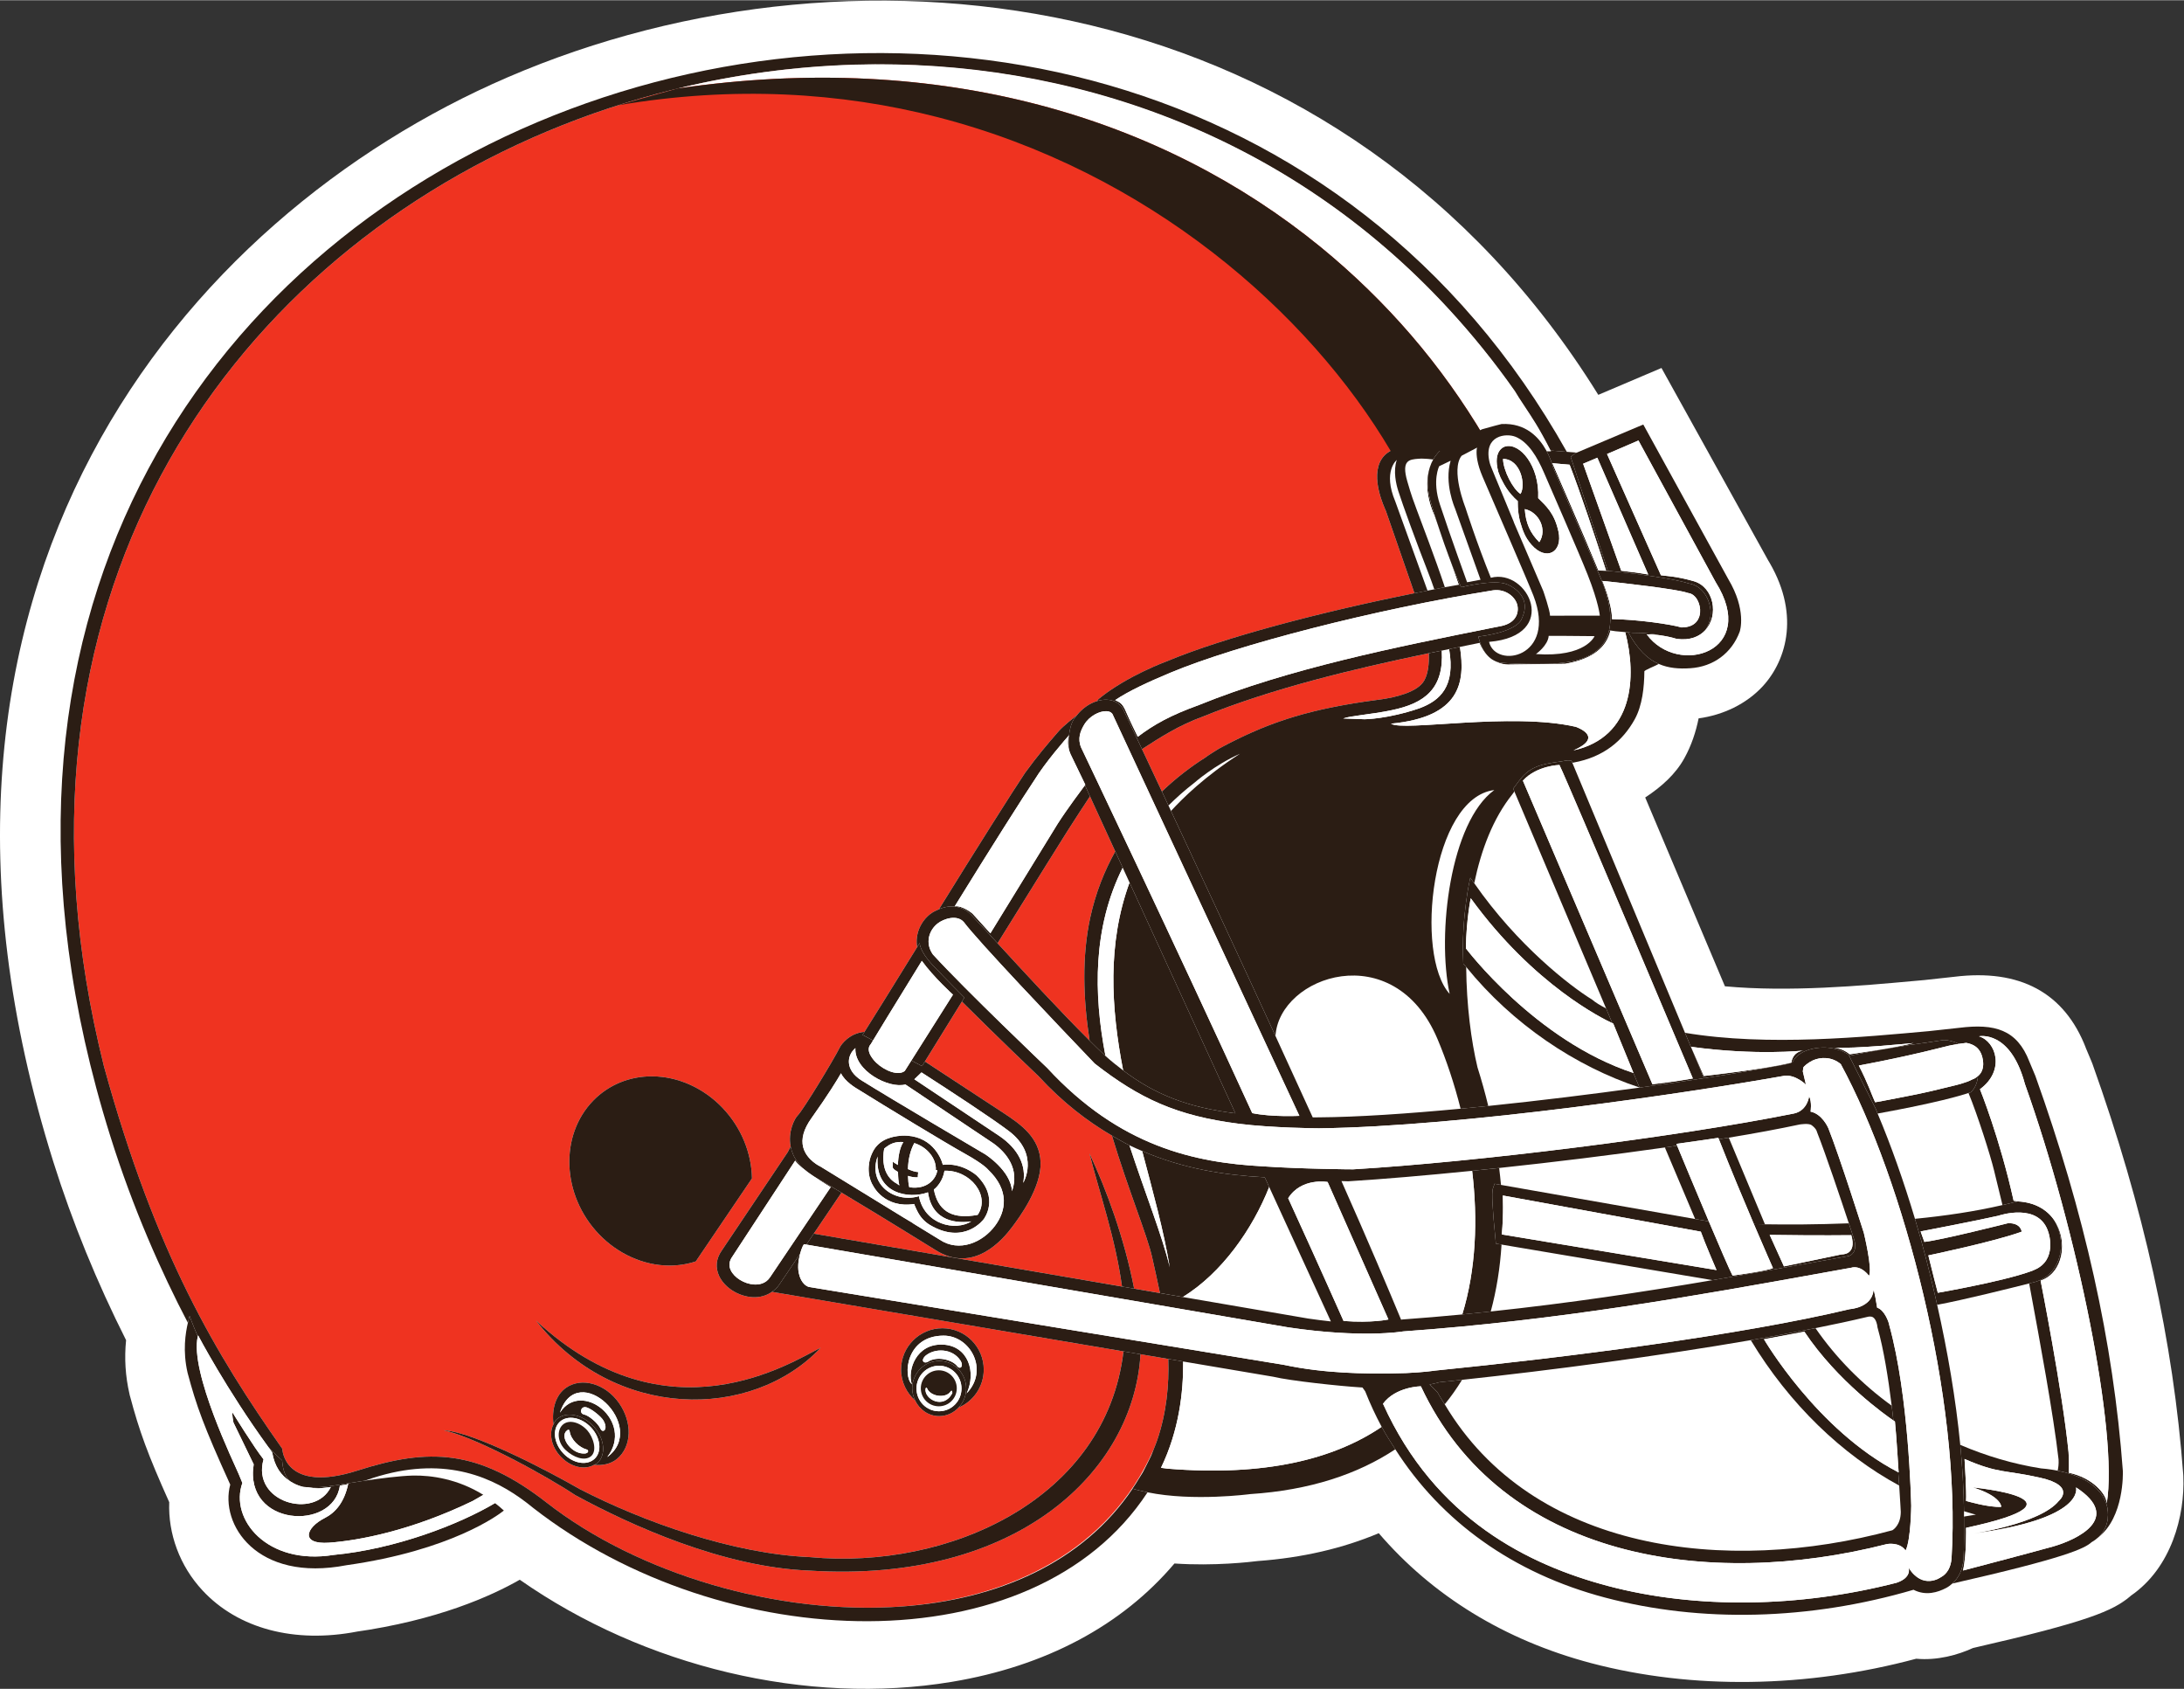 <?xml version="1.0" encoding="UTF-8" standalone="no"?>
<svg
   xmlns:dc="http://purl.org/dc/elements/1.1/"
   xmlns:cc="http://creativecommons.org/ns#"
   xmlns:rdf="http://www.w3.org/1999/02/22-rdf-syntax-ns#"
   xmlns:svg="http://www.w3.org/2000/svg"
   xmlns="http://www.w3.org/2000/svg"
   viewBox="0 0 360.613 278.76"
   width="65"
   height="50.26"
   xml:space="preserve"
   id="svg2"
   version="1.1"><rect x="0" y="0" width="360.613" height="278.76" fill="#333333" stroke="none"/><defs
     id="defs6" /><g
     transform="matrix(1.333,0,0,-1.333,0,278.76)"
     id="g10"><g
       transform="scale(0.1)"
       id="g12"><path
         id="path14"
         style="fill:#ffffff;fill-opacity:1;fill-rule:nonzero;stroke:none"
         d="m 2629.47,108.449 -1.11,-0.679 c 1.17,0.679 2.19,1.66 3.37,2.378 z m 74.98,154.481 -0.05,1.14 -0.06,1.16 c -12.18,164.532 -48.97,330.969 -112.52,508.891 l -0.72,1.777 -0.72,1.782 -7.43,17.66 0.88,-1.942 c -26.53,68.793 -81.78,98.493 -163.18,88.422 0,0 -37.99,-4.148 -36.62,-4.011 l -14.97,-1.34 c -62.77,-5.731 -152.96,-13.809 -232.43,-6.418 l -98.75,233.829 c 20.34,13.37 37.65,28.94 48.53,48.69 8.8,15.88 14.29,32.73 17.62,49.28 30.38,4.18 59.06,17.68 79.56,39.88 30.04,32.77 47.07,91.77 4.61,159.06 l 2.13,-3.53 -132.3,238.53 -78.26,-33.27 C 1666,2108.3 1069.08,2185.77 628.484,1995.65 228.852,1823.17 -158.238,1367.98 65.988,652.898 89.684,577.57 120.121,503.371 156.176,431.789 c -2.227,-22.309 -0.942,-44.367 4.265,-66.891 l 0.231,-1.187 0.367,-1.211 c 11.469,-43.191 21.902,-71.84 48.586,-131.359 -1.5,-39.09 12.98,-78.95 41.23,-109.289 C 294.898,74.461 364.797,55.898 442.652,70.961 L 438.93,70.398 C 541.91,84.859 608.766,115.051 643.82,135.121 798.059,27.199 999.738,-21.109 1178.78,8.629 1295.43,28.012 1389.74,78.461 1454.76,155.23 c 49.68,-3.371 94.4,1.961 103.35,3.059 55.02,4.02 105.12,15.633 149.73,34.461 66.16,-77.18 155.64,-132.512 263,-160.91 125.36,-33.07 267.5,-30.809 402.71,5.449 26.2,-2.449 51.71,4.711 70.3,13.25 142.02,32.48 173.75,46.082 194.79,64.031 0.26,0.18 0.56,0.43 0.77,0.739 50.52,34.589 67.06,99.601 65.04,147.621" /><path
         id="path16"
         style="fill:#ffffff;fill-opacity:1;fill-rule:nonzero;stroke:none"
         d="m 1846.57,467.34 c 97.01,10.269 187.56,23.93 274.66,38.781 l -261.3,44.059 c -1.78,-28.758 -6.22,-56.481 -13.36,-82.84" /><path
         id="path18"
         style="fill:#ffffff;fill-opacity:1;fill-rule:nonzero;stroke:none"
         d="m 2290.1,576.512 c -9.9,29.867 -28.9,86.558 -39.38,112.929 l -0.14,0.348 -0.07,0.359 c -0.07,0 -0.36,3.293 -6.51,7.942 -3.73,2.719 -14.96,0.789 -14.96,0.789 -25.18,-5.399 -54.94,-10.91 -87.63,-16.309 l 44.78,-107.269 c 28.33,-0.442 64.49,-0.36 103.91,1.211" /><path
         id="path20"
         style="fill:#ffffff;fill-opacity:1;fill-rule:nonzero;stroke:none"
         d="m 2099.74,581.84 c -11.23,26.582 -23.93,56.551 -37.49,88.601 -65.89,-9.402 -137.37,-18.171 -205.28,-25.402 0.82,-7.008 1.69,-14.019 2.25,-20.949 l 240.52,-42.25" /><path
         id="path22"
         style="fill:#ffffff;fill-opacity:1;fill-rule:nonzero;stroke:none"
         d="m 1816.13,894 c 0.38,-47.531 6.26,-92.031 14.01,-124.371 5.04,-15.918 9.48,-31.828 13.34,-47.789 63.1,6.519 128.11,14.531 187.43,22.75 -0.03,0.039 -0.03,0.082 -0.07,0.109 -79.3,26.223 -157.15,78.34 -214.71,149.301" /><path
         id="path24"
         style="fill:#ffffff;fill-opacity:1;fill-rule:nonzero;stroke:none"
         d="m 1826.1,997.699 c 53.42,-76.937 118.82,-127.41 146.11,-144.219 4.1,-3.582 10.49,-7.339 17.21,-10.8 -54.78,129.55 -104.82,247.92 -113.57,268.59 -0.87,-1.22 -1.66,-2.14 -2.57,-3.47 -24.13,-30.15 -38.6,-69 -47.18,-110.101" /><path
         id="path26"
         style="fill:#ffffff;fill-opacity:1;fill-rule:nonzero;stroke:none"
         d="m 1433.52,308.379 c -1.46,-3.758 -2.75,-7.688 -4.33,-11.34 1.49,3.789 3.06,7.551 4.33,11.34" /><path
         id="path28"
         style="fill:#ffffff;fill-opacity:1;fill-rule:nonzero;stroke:none"
         d="m 1117.92,102.031 c 116.63,8.578 222.78,53.289 285.05,145.899 -0.03,0 -0.09,0.031 -0.14,0.031 2.97,4.23 5.51,8.48 8.14,12.777 1.48,2.461 3.13,4.75 4.54,7.293 1.77,3.11 3.2,6.258 4.8,9.41 1.91,3.649 3.75,7.399 5.52,11.2 1.15,2.57 2.06,5.148 3.09,7.718 -55.35,-125.371 -176.48,-183.82 -311,-194.328" /><path
         id="path30"
         style="fill:#ffffff;fill-opacity:1;fill-rule:nonzero;stroke:none"
         d="m 2372.02,582.09 c 37.34,3.648 74.51,9.121 108.41,17.031 L 2469.99,642 c -4.47,18.57 -20.6,69.262 -31.66,95.898 -8.44,-2.886 -38.81,-12.046 -112.56,-25.457 16.63,-39.461 32.22,-83.562 46.25,-130.351" /><path
         id="path32"
         style="fill:#ffffff;fill-opacity:1;fill-rule:nonzero;stroke:none"
         d="m 2447.53,215.77 c -4.94,1.039 -9.84,2.902 -14.74,4.191 0.03,-2.262 -0.11,-4.371 -0.07,-6.621 5.08,0.82 10.41,1.64 14.81,2.43" /><path
         id="path34"
         style="fill:#ffffff;fill-opacity:1;fill-rule:nonzero;stroke:none"
         d="m 2428.14,302.121 c 32.01,-13.699 65.67,-23.711 100.01,-29.121 1.75,-0.102 10.12,-0.781 20.64,-2.859 0.82,3.871 1.43,8.23 1.11,13.879 -6.44,56.3 -23.47,148.019 -34.7,208.75 l -1.71,9.269 c -21.64,-5.48 -81.77,-20.527 -113.97,-26.437 12.92,-57.59 23.07,-116.364 28.62,-173.481" /><path
         id="path36"
         style="fill:#ffffff;fill-opacity:1;fill-rule:nonzero;stroke:none"
         d="m 2344.01,196.379 c 1.36,0.793 10.37,6.66 10.44,22.75 -0.03,0.332 -0.64,13.09 -1.96,32.621 -70.65,38.211 -136.04,100.77 -183.86,180.07 -114.04,-19.672 -246.6,-37.23 -357.63,-49.14 -6.47,-10.59 -13.61,-20.719 -21.43,-30.34 108.3,-182.352 348.23,-211.762 554.44,-155.961" /><path
         id="path38"
         style="fill:#ffffff;fill-opacity:1;fill-rule:nonzero;stroke:none"
         d="m 2343.19,350.66 c -4.3,34.84 -9.99,70.07 -17.42,96.399 l -0.22,0.711 -0.07,0.789 c -0.14,2.082 -1.5,8.871 -5.15,11.382 -0.72,0.5 -2.72,1.93 -7.73,0.571 -19.49,-4.653 -41.03,-9.274 -63.81,-13.813 25.18,-36.449 57.16,-69.07 94.4,-96.039" /><path
         id="path40"
         style="fill:#ffffff;fill-opacity:1;fill-rule:nonzero;stroke:none"
         d="m 454.105,258.551 c -0.894,-0.321 -1.644,-0.5 -2.539,-0.781 19.707,2.89 43.731,5.968 59.844,6.359 23.106,0.5 55.852,-4.399 87.278,-23.891 4.308,2.543 8.781,5.223 12.015,7.371 l 13.238,-11.089 c -3.199,-2.11 -7.082,-4.329 -10.769,-6.508 3.687,-2.903 7.371,-5.832 10.949,-9.231 0,0 -0.805,-0.609 -1.09,-0.82 2.555,1.719 10.516,7.328 21.582,16.23 -42.851,30.52 -103.73,52.911 -190.508,22.36" /><path
         id="path42"
         style="fill:#ef3320;fill-opacity:1;fill-rule:nonzero;stroke:none"
         d="m 1243.51,712.832 c 20.96,-13.812 44.5,-30.191 45.43,-60.883 0.93,-31.48 -26.4,-68.32 -35.34,-80.199 -11.45,-15.309 -47.72,-58.23 -94.83,-28.328 0,0 -68.26,42.359 -116.43,71.109 l -34.37,-50.832 c 63.45,-10.867 235.94,-40.488 381.84,-65.519 -8.3,60.879 -28.19,116.531 -40.35,165 21.27,-45.571 42.93,-103.95 55.39,-167.578 10.86,-1.903 21.54,-3.723 31.98,-5.512 -3.35,16.531 -6.88,31.551 -9.68,44.32 -5.74,26.289 -29.17,82.41 -49.84,150.731 -30.44,17.781 -60.93,41.07 -90.87,73.55 -0.45,0.391 -51.01,48.539 -94.96,92.43 -22.37,-36.199 -36.84,-59.601 -45.82,-74.16 l 97.85,-64.129" /><path
         id="path44"
         style="fill:#ef3320;fill-opacity:1;fill-rule:nonzero;stroke:none"
         d="m 1509.85,1164.32 c 56.24,30.33 103.74,46.78 179.86,58.16 -0.36,-0.07 22.17,3.07 22.17,3.07 15.17,2.29 44.07,8.23 52.37,23.33 4.65,8.47 6.06,20.14 5.53,33.66 -94.9,-19.85 -193.91,-43.61 -279.74,-78.45 -29.33,-10.58 -52.65,-25.57 -75.48,-40.31 6.96,-14.77 15.28,-32.48 24.65,-52.48 19.1,18.21 37.93,31.99 53.28,41.71 3.08,2.54 17.36,11.31 17.36,11.31" /><path
         id="path46"
         style="fill:#ef3320;fill-opacity:1;fill-rule:nonzero;stroke:none"
         d="m 1235.66,923.34 c 31.41,-34.199 77.39,-84.211 114,-120.551 -7.92,51.301 -9.75,103.949 0.88,152.699 6.74,30.942 17.74,57.952 30.92,81.592 l -31.32,68.26 c -7.24,-10.95 -17.61,-26.8 -27.58,-42.47 0,0.07 -42.3,-67.421 -86.9,-139.53" /><path
         id="path48"
         style="fill:#ef3320;fill-opacity:1;fill-rule:nonzero;stroke:none"
         d="m 861.848,529.328 c -10.516,-3.43 -21.676,-5.219 -33.231,-5.148 -31.726,0.211 -63.387,14.449 -86.847,38.992 -46.004,48.219 -48.969,122.469 -6.657,165.609 19.067,19.391 44.996,29.981 72.973,29.758 31.762,-0.211 63.383,-14.379 86.848,-38.988 23.679,-24.821 35.984,-56.582 36.519,-87.422 z M 1016.69,422.449 C 930.773,331.59 760.547,332.238 663.824,456.141 827.508,304.34 980.176,404.641 1016.69,422.449 Z M 764.375,284.809 c -7.566,-6.297 -17.887,-8.508 -28.562,-7.438 -11.52,-6.621 -28.688,-3.012 -41.227,10.16 -11.91,12.547 -14.883,28.899 -8.957,40.09 -2.453,18.098 2.535,36.129 15.359,45.109 19.391,13.661 48.789,5.29 65.676,-18.671 16.883,-23.969 16.024,-53.938 -2.289,-69.25 z m 403.085,161.75 c 28.26,-0.071 51.15,-23.039 51.09,-51.368 -0.11,-21.101 -12.95,-39.132 -31.2,-46.89 -6.11,-6.481 -14.59,-10.551 -24.07,-10.551 -13.18,0.031 -24.32,8.078 -29.72,19.422 -10.65,9.41 -17.46,23.039 -17.42,38.379 0.07,28.258 23.07,51.078 51.32,51.008 z m 193.73,779.571 c 35.27,28.83 85.07,46.78 85.07,46.78 66.47,27.87 184.85,59.7 305.79,83.95 -8.39,24.19 -35.37,101.84 -35.37,101.84 -1.36,3.37 -19.96,41.43 -5.3,64.32 6.37,9.87 18.53,15.41 33.55,15.3 0.07,0 -0.71,-0.42 41.78,-2 l 1.92,0.79 c 0.32,0.18 0.8,0.5 0.8,0.5 l 46.36,22.25 c 10.95,3.25 24.11,6.51 24.11,6.51 30.13,1.61 46.57,-16.71 55.28,-32.41 l 5.08,-0.39 c -19.73,38.88 -31.03,51.29 -44.2,73.26 -577.82,823.13 -2034.693,314.27 -1747.318,-835.842 64.246,-233.566 139.324,-357.476 220.914,-473.66 0,0 1.824,-56.297 93.614,-26.898 87.668,28.109 149.265,26.25 233.898,-39.852 112.531,-87.808 285.766,-139.969 440.752,-128.547 134.52,10.508 255.65,68.957 311,194.328 0.1,0.25 0.16,0.469 0.27,0.68 1.58,3.652 2.87,7.582 4.33,11.34 11.45,33.769 14.65,67.93 13.61,100.16 -11.05,1.859 -22.51,3.789 -34.43,5.832 -8.44,-144.91 -152.36,-284.019 -409.42,-267.992 -107.522,4.012 -222.307,56.301 -290.807,93.57 -31.442,21.102 -120.293,70.832 -162.899,80.27 37.094,-2 129.633,-50.508 168.477,-72.828 79.625,-41.063 190.722,-80.34 285.269,-84.27 171.77,-16.133 366.66,71.649 388.3,254.789 -171.86,29.11 -405.022,68.602 -435.448,73.75 -6.727,-4.719 -15.024,-7.219 -24.324,-6.609 -17.422,1.14 -34.266,11.871 -40.993,26.039 -5.007,10.59 -3.902,21.82 3.149,31.691 -0.106,-0.152 81.805,121.969 81.805,121.969 l 3.523,6.91 c -3.594,18.418 4.918,34.621 8.852,38.52 6.656,6.73 43.896,67.82 52.516,84.992 0.93,1.898 10.83,16.848 30.13,18.457 8.48,13.492 29.41,46.891 65.21,104.91 -2.81,16.242 4.63,31.981 16.19,40.961 3.59,2.789 7.2,4.328 10.82,5.941 43.74,70.779 92.84,148.409 106.5,168.689 15.67,21.53 27.83,35.76 41.85,51.86 5.75,6.55 19.19,17.1 22.48,19.64 6.53,8.37 15.71,14.92 25.42,17.74 0.11,0.79 0.57,1.68 1.89,2.76" /><path
         id="path50"
         style="fill:#2b1d14;fill-opacity:1;fill-rule:nonzero;stroke:none"
         d="m 1425.83,288.641 c -1.77,-3.801 -3.61,-7.551 -5.52,-11.2 1.89,3.719 3.87,7.438 5.52,11.2" /><path
         id="path52"
         style="fill:#2b1d14;fill-opacity:1;fill-rule:nonzero;stroke:none"
         d="M 1117.92,102.031 C 962.934,90.609 789.699,142.77 677.168,230.578 592.535,296.68 530.938,298.539 443.27,270.43 351.48,241.031 349.656,297.328 349.656,297.328 268.066,413.512 192.988,537.422 128.742,770.988 -158.633,1921.1 1298.24,2429.96 1876.06,1606.83 c 13.17,-21.97 24.47,-34.38 44.2,-73.26 l 20.5,-1.61 C 1399.83,2495.85 -263.867,1961.18 136.613,684.5 c 28.223,-89.93 63.114,-168.191 96.114,-231.219 0.859,3.617 1.679,6.731 2.109,8.59 0,0 3.473,-9.949 10.195,-25.441 0.11,0.441 0.125,1.011 0.25,1.468 0,0 35.34,-67.347 87.137,-138.5 5.473,-5.679 11.086,-11.269 17.023,-16.449 0.93,-12.418 4.153,-20.679 9.981,-25.937 4.668,-2.973 9.73,-5.364 15.363,-6.723 0.125,-0.039 0.215,-0.07 0.34,-0.109 1.898,-0.43 4.113,-0.25 6.098,-0.539 9.699,-0.602 21.59,0.398 36.574,2.687 0,0 14.918,2.641 33.769,5.442 0.895,0.281 1.645,0.46 2.539,0.781 86.778,30.551 147.657,8.16 190.508,-22.36 5.512,-3.929 10.809,-7.941 15.742,-12.05 C 895.328,41 1279.59,26.48 1421.45,243.379 c -6.33,1.293 -12.61,2.691 -18.48,4.551 -62.27,-92.61 -168.42,-137.321 -285.05,-145.899" /><path
         id="path54"
         style="fill:#2b1d14;fill-opacity:1;fill-rule:nonzero;stroke:none"
         d="m 1415.51,268.031 c -1.41,-2.543 -3.06,-4.832 -4.54,-7.293 1.48,2.434 3.16,4.821 4.54,7.293" /><path
         id="path56"
         style="fill:#2b1d14;fill-opacity:1;fill-rule:nonzero;stroke:none"
         d="m 1389.81,498.18 c 5.08,-0.899 10.03,-1.719 15.04,-2.578 -12.46,63.628 -34.12,122.007 -55.39,167.578 12.16,-48.469 32.05,-104.121 40.35,-165" /><path
         id="path58"
         style="fill:#2b1d14;fill-opacity:1;fill-rule:nonzero;stroke:none"
         d="m 1003.32,163.121 c -94.547,3.93 -205.644,43.207 -285.269,84.27 -38.844,22.32 -131.383,70.828 -168.477,72.828 42.606,-9.438 131.457,-59.168 162.899,-80.27 68.5,-37.269 183.285,-89.558 290.807,-93.57 257.06,-16.027 400.98,123.082 409.42,267.992 -6.9,1.141 -13.95,2.348 -21.08,3.539 -21.64,-183.14 -216.53,-270.922 -388.3,-254.789" /><path
         id="path60"
         style="fill:#2b1d14;fill-opacity:1;fill-rule:nonzero;stroke:none"
         d="m 808.086,758.539 c -27.977,0.223 -53.906,-10.367 -72.973,-29.758 -42.312,-43.14 -39.347,-117.39 6.657,-165.609 23.46,-24.543 55.121,-38.781 86.847,-38.992 11.555,-0.071 22.715,1.718 33.231,5.148 l 69.605,102.801 c -0.535,30.84 -12.84,62.601 -36.519,87.422 -23.465,24.609 -55.086,38.777 -86.848,38.988" /><path
         id="path62"
         style="fill:#2b1d14;fill-opacity:1;fill-rule:nonzero;stroke:none"
         d="M 663.824,456.141 C 760.547,332.238 930.773,331.59 1016.69,422.449 980.176,404.641 827.508,304.34 663.824,456.141" /><path
         id="path64"
         style="fill:#2b1d14;fill-opacity:1;fill-rule:nonzero;stroke:none"
         d="m 1168.72,437.398 c 33.23,0.141 56.55,-42.636 28.72,-71.386 12.02,25.968 2.15,58.949 -29.65,60.297 -33.16,1.363 -44.11,-31.829 -38.31,-49.137 -11.2,10.437 -7.34,60.09 39.24,60.226 z m 16.49,-37.128 c -7.19,8.019 -25.26,11.808 -35.7,4.871 -4.69,-2.871 -9.52,0.929 -3.54,7.007 11.7,10.161 33.48,9.59 43.46,-5.218 5.01,-7.52 -0.36,-12.52 -4.22,-6.66 z m -51.65,-43.098 c -2.17,4.539 -3.64,9.476 -3.62,14.84 0.04,18.886 15.06,34.129 33.55,34.058 18.5,-0.07 33.38,-15.379 33.31,-34.269 0,-9.16 -3.67,-17.379 -9.45,-23.5 18.25,7.758 31.09,25.789 31.2,46.89 0.06,28.329 -22.83,51.297 -51.09,51.368 -28.25,0.07 -51.25,-22.75 -51.32,-51.008 -0.04,-15.34 6.77,-28.969 17.42,-38.379" /><path
         id="path66"
         style="fill:#2b1d14;fill-opacity:1;fill-rule:nonzero;stroke:none"
         d="m 1163.1,343.762 c -15.38,0 -27.86,12.59 -27.86,28.179 0,15.598 12.48,28.188 27.86,28.188 15.42,0 27.9,-12.59 27.9,-28.188 0,-15.589 -12.48,-28.179 -27.9,-28.179 z m 0.39,62.308 c -18.49,0.071 -33.51,-15.172 -33.55,-34.058 -0.02,-5.364 1.45,-10.301 3.62,-14.84 5.4,-11.344 16.54,-19.391 29.72,-19.422 9.48,0 17.96,4.07 24.07,10.551 5.78,6.121 9.45,14.34 9.45,23.5 0.07,18.89 -14.81,34.199 -33.31,34.269" /><path
         id="path68"
         style="fill:#ffffff;fill-opacity:1;fill-rule:nonzero;stroke:none"
         d="m 1145.97,412.148 c -5.98,-6.078 -1.15,-9.878 3.54,-7.007 10.44,6.937 28.51,3.148 35.7,-4.871 3.86,-5.86 9.23,-0.86 4.22,6.66 -9.98,14.808 -31.76,15.379 -43.46,5.218" /><path
         id="path70"
         style="fill:#ffffff;fill-opacity:1;fill-rule:nonzero;stroke:none"
         d="m 1167.79,426.309 c 31.8,-1.348 41.67,-34.329 29.65,-60.297 27.83,28.75 4.51,71.527 -28.72,71.386 -46.58,-0.136 -50.44,-49.789 -39.24,-60.226 -5.8,17.308 5.15,50.5 38.31,49.137" /><path
         id="path72"
         style="fill:#ffffff;fill-opacity:1;fill-rule:nonzero;stroke:none"
         d="m 1140.6,372.16 c 0,12.301 9.98,22.32 22.28,22.32 12.31,0 22.26,-10.019 22.26,-22.32 0,-12.308 -9.95,-22.25 -22.26,-22.25 -12.3,0 -22.28,9.942 -22.28,22.25 z m 50.4,-0.219 c 0,15.598 -12.48,28.188 -27.9,28.188 -15.38,0 -27.86,-12.59 -27.86,-28.188 0,-15.589 12.48,-28.179 27.86,-28.179 15.42,0 27.9,12.59 27.9,28.179" /><path
         id="path74"
         style="fill:#2b1d14;fill-opacity:1;fill-rule:nonzero;stroke:none"
         d="m 1146.43,371.441 c 0.65,2.789 1.9,1.36 2.54,-0.711 6.05,-9.66 22.97,-10.378 28.12,-2.941 2.61,3.793 2.54,-1.43 2.54,-1.43 -10.59,-20.961 -34.84,-7.718 -33.2,5.082 z m 38.71,0.719 c 0,12.301 -9.95,22.32 -22.26,22.32 -12.3,0 -22.28,-10.019 -22.28,-22.32 0,-12.308 9.98,-22.25 22.28,-22.25 12.31,0 22.26,9.942 22.26,22.25" /><path
         id="path76"
         style="fill:#ffffff;fill-opacity:1;fill-rule:nonzero;stroke:none"
         d="m 1179.63,366.359 c 0,0 0.07,5.223 -2.54,1.43 -5.15,-7.437 -22.07,-6.719 -28.12,2.941 -0.64,2.071 -1.89,3.5 -2.54,0.711 -1.64,-12.8 22.61,-26.043 33.2,-5.082" /><path
         id="path78"
         style="fill:#2b1d14;fill-opacity:1;fill-rule:nonzero;stroke:none"
         d="m 752.211,287.02 c 34.195,44.429 -32.336,96.23 -58.59,55.019 21.891,67.18 110.168,-17.098 58.59,-55.019 z m -8.406,35.058 c -3.395,7.223 -14.375,16.524 -20.532,17.742 -6.187,1.219 -3.828,11.231 3.614,8.66 6.902,-2.359 17.668,-11.449 20.316,-15.808 6.832,-11.231 -0.465,-16.891 -3.398,-10.594 z m -42.817,50.652 c -12.824,-8.98 -17.812,-27.011 -15.359,-45.109 1.07,2.039 1.855,4.231 3.555,5.828 11.093,10.52 31.48,7.012 45.539,-7.859 14.093,-14.809 16.523,-35.352 5.433,-45.86 -1.234,-1.179 -2.914,-1.539 -4.343,-2.359 10.675,-1.07 20.996,1.141 28.562,7.438 18.313,15.312 19.172,45.281 2.289,69.25 -16.887,23.961 -46.285,32.332 -65.676,18.671" /><path
         id="path80"
         style="fill:#2b1d14;fill-opacity:1;fill-rule:nonzero;stroke:none"
         d="m 697.875,291.531 c -11.941,12.59 -14.02,30.051 -4.609,38.989 9.406,8.941 26.714,5.941 38.664,-6.649 11.949,-12.59 14.019,-29.98 4.617,-38.922 -9.406,-8.937 -26.723,-6.008 -38.672,6.582 z m 36.848,34.059 c -14.059,14.871 -34.446,18.379 -45.539,7.859 -1.7,-1.597 -2.485,-3.789 -3.555,-5.828 -5.926,-11.191 -2.953,-27.543 8.957,-40.09 12.539,-13.172 29.707,-16.781 41.227,-10.16 1.429,0.82 3.109,1.18 4.343,2.359 11.09,10.508 8.66,31.051 -5.433,45.86" /><path
         id="path82"
         style="fill:#ffffff;fill-opacity:1;fill-rule:nonzero;stroke:none"
         d="m 726.887,348.48 c -7.442,2.571 -9.801,-7.441 -3.614,-8.66 6.157,-1.218 17.137,-10.519 20.532,-17.742 2.933,-6.297 10.23,-0.637 3.398,10.594 -2.648,4.359 -13.414,13.449 -20.316,15.808" /><path
         id="path84"
         style="fill:#ffffff;fill-opacity:1;fill-rule:nonzero;stroke:none"
         d="m 693.621,342.039 c 26.254,41.211 92.785,-10.59 58.59,-55.019 51.578,37.921 -36.699,122.199 -58.59,55.019" /><path
         id="path86"
         style="fill:#ffffff;fill-opacity:1;fill-rule:nonzero;stroke:none"
         d="m 731.574,287.672 c -7.836,-5.801 -21,-1.07 -30.726,7.867 -10.45,9.512 -11.305,24.32 -4.078,31.262 8.011,7.73 22.285,2.859 30.867,-6.942 6.976,-7.937 12.949,-25.468 3.937,-32.187 z m 0.356,36.199 c -11.95,12.59 -29.258,15.59 -38.664,6.649 -9.411,-8.938 -7.332,-26.399 4.609,-38.989 11.949,-12.59 29.266,-15.519 38.672,-6.582 9.402,8.942 7.332,26.332 -4.617,38.922" /><path
         id="path88"
         style="fill:#2b1d14;fill-opacity:1;fill-rule:nonzero;stroke:none"
         d="m 724.957,291.461 c -16.027,-1.5 -30.371,17.961 -24.434,26.609 0,0 4.364,5.942 5.188,0.36 1.359,-9.508 11.484,-19.532 20.996,-22.032 2.324,-0.57 3.039,-4.078 -1.75,-4.937 z m -28.187,35.34 c -7.227,-6.942 -6.372,-21.75 4.078,-31.262 9.726,-8.937 22.89,-13.668 30.726,-7.867 9.012,6.719 3.039,24.25 -3.937,32.187 -8.582,9.801 -22.856,14.672 -30.867,6.942" /><path
         id="path90"
         style="fill:#ffffff;fill-opacity:1;fill-rule:nonzero;stroke:none"
         d="m 705.711,318.43 c -0.824,5.582 -5.188,-0.36 -5.188,-0.36 -5.937,-8.648 8.407,-28.109 24.434,-26.609 4.789,0.859 4.074,4.367 1.75,4.937 -9.512,2.5 -19.637,12.524 -20.996,22.032" /><path
         id="path92"
         style="fill:#2b1d14;fill-opacity:1;fill-rule:nonzero;stroke:none"
         d="M 613.172,230.012 C 568.176,203.25 489.285,173.059 413.219,165.84 c -82.91,-13.379 -129.02,44.711 -112.996,89.129 0,0 0,-0.071 -4.578,11.101 -4.489,11.051 -61.094,126.621 -50.614,170.36 -6.722,15.492 -10.195,25.441 -10.195,25.441 -0.43,-1.859 -1.25,-4.973 -2.109,-8.59 -2.918,-12.551 -6.653,-34.582 -0.36,-61.953 10.875,-40.848 19.926,-65.957 52.832,-138.43 -13.269,-49.078 32.656,-121.328 144.012,-99.796 129.738,18.32 188.348,62.527 193.82,66.859 0.285,0.211 1.09,0.82 1.09,0.82 -3.578,3.399 -7.262,6.328 -10.949,9.231" /><path
         id="path94"
         style="fill:#2b1d14;fill-opacity:1;fill-rule:nonzero;stroke:none"
         d="m 359.422,257.012 c -5.828,5.258 -9.051,13.519 -9.981,25.937 -5.937,5.18 -11.55,10.77 -17.023,16.449 1.605,-2.218 3.113,-4.437 4.758,-6.648 2.894,-17.352 11.086,-28.73 22.246,-35.738" /><path
         id="path96"
         style="fill:#2b1d14;fill-opacity:1;fill-rule:nonzero;stroke:none"
         d="m 374.785,250.289 c 0.125,-0.039 0.235,-0.07 0.34,-0.109 -0.125,0.039 -0.215,0.07 -0.34,0.109" /><path
         id="path98"
         style="fill:#2b1d14;fill-opacity:1;fill-rule:nonzero;stroke:none"
         d="m 409.824,249.969 c -20.031,-40.918 -98.511,-18.957 -83.383,34.269 -11.226,13.871 -38.378,57.871 -38.378,57.871 -1.25,-0.211 1.25,-13.019 1.074,-12.23 9.121,-19.027 25.109,-51.801 25.109,-51.801 -12.305,-77.398 98.942,-83.199 106.77,-26.328 6.441,1.219 6.261,0.289 10.339,2.289 -4.828,-23.098 -15.878,-35.758 -28.972,-42.418 -23.789,-12.019 -30.797,-33.121 5.363,-30.621 36.809,2.648 101.734,14.891 177.633,51.578 0,0 6.441,3.613 13.309,7.66 -31.426,19.492 -64.172,24.391 -87.278,23.891 -16.113,-0.391 -40.137,-3.469 -59.844,-6.359 -18.851,-2.801 -33.769,-5.442 -33.769,-5.442 -14.984,-2.289 -26.875,-3.289 -36.574,-2.687 4.636,-0.672 9.23,-1.5 14.257,-1.321 3.543,0.43 11.446,1 14.344,1.649" /><path
         id="path100"
         style="fill:#ffffff;fill-opacity:1;fill-rule:nonzero;stroke:none"
         d="m 295.645,266.07 c 4.578,-11.172 4.578,-11.101 4.578,-11.101 -16.024,-44.418 30.086,-102.508 112.996,-89.129 76.066,7.219 154.957,37.41 199.953,64.172 3.687,2.179 7.57,4.398 10.769,6.508 l -13.238,11.089 c -3.234,-2.148 -7.707,-4.828 -12.015,-7.371 -6.868,-4.047 -13.309,-7.66 -13.309,-7.66 C 509.48,195.891 444.555,183.648 407.746,181 c -36.16,-2.5 -29.152,18.602 -5.363,30.621 13.094,6.66 24.144,19.32 28.972,42.418 -4.078,-2 -3.898,-1.07 -10.339,-2.289 -7.828,-56.871 -119.075,-51.07 -106.77,26.328 0,0 -15.988,32.774 -25.109,51.801 0.176,-0.789 -2.324,12.019 -1.074,12.23 0,0 27.152,-44 38.378,-57.871 -15.128,-53.226 63.352,-75.187 83.383,-34.269 -2.898,-0.649 -10.801,-1.219 -14.344,-1.649 -5.027,-0.179 -9.621,0.649 -14.257,1.321 -1.985,0.289 -4.2,0.109 -6.098,0.539 -0.105,0.039 -0.215,0.07 -0.34,0.109 -5.633,1.359 -10.695,3.75 -15.363,6.723 -11.16,7.008 -19.352,18.386 -22.246,35.738 -1.645,2.211 -3.153,4.43 -4.758,6.648 -51.797,71.153 -87.137,138.5 -87.137,138.5 -0.125,-0.457 -0.14,-1.027 -0.25,-1.468 -10.48,-43.739 46.125,-159.309 50.614,-170.36" /><path
         id="path102"
         style="fill:#2b1d14;fill-opacity:1;fill-rule:nonzero;stroke:none"
         d="m 1446.47,272.648 -8.37,1.071 c 22.28,46.031 27.81,93.711 27.45,131.672 -5.99,1.031 -12.1,2.07 -18.42,3.148 1.04,-32.23 -2.16,-66.391 -13.61,-100.16 -1.27,-3.789 -2.84,-7.551 -4.33,-11.34 -0.11,-0.211 -0.17,-0.43 -0.27,-0.68 -1.03,-2.57 -1.94,-5.148 -3.09,-7.718 -1.65,-3.762 -3.63,-7.481 -5.52,-11.2 -1.6,-3.152 -3.03,-6.3 -4.8,-9.41 -1.38,-2.472 -3.06,-4.859 -4.54,-7.293 -2.63,-4.297 -5.17,-8.547 -8.14,-12.777 0.05,0 0.11,-0.031 0.14,-0.031 5.87,-1.86 12.15,-3.258 18.48,-4.551 56.64,-11.649 127.18,-2.207 127.18,-2.207 73.9,4.828 133.31,24.68 179.72,55.508 -5.82,9.121 -11.77,18.14 -16.9,27.8 -59.23,-40.171 -144.77,-61.601 -264.98,-51.832" /><path
         id="path104"
         style="fill:#2b1d14;fill-opacity:1;fill-rule:nonzero;stroke:none"
         d="m 1811.29,463.66 c 11.95,1.141 23.55,2.43 35.28,3.68 7.14,26.359 11.58,54.082 13.36,82.84 l -1.46,0.25 -5.58,0.929 -0.5,5.661 c -3.72,36.699 -4.8,57.73 -3.22,62.449 l 2.07,6.011 6.22,-1.07 1.76,-0.32 c -0.56,6.93 -1.43,13.941 -2.25,20.949 -11.29,-1.211 -22.43,-2.348 -33.47,-3.5 7.19,-60.09 4.89,-122.078 -12.21,-177.879" /><path
         id="path106"
         style="fill:#2b1d14;fill-opacity:1;fill-rule:nonzero;stroke:none"
         d="m 1780.42,367.512 c 2.81,-5.332 6.13,-10.09 9.15,-15.172 7.82,9.621 14.96,19.75 21.43,30.34 -9.46,-1.008 -18.81,-2.008 -27.93,-2.942 0,0 -4.48,-1.359 -12.28,-2.929 l 9.63,-9.297" /><path
         id="path108"
         style="fill:#2b1d14;fill-opacity:1;fill-rule:nonzero;stroke:none"
         d="m 1391.22,765.879 c 38.81,-29.438 79.43,-45.789 139.06,-53.16 l -131.15,285.883 c -27.58,-75.512 -23.07,-154.782 -7.91,-232.723" /><path
         id="path110"
         style="fill:#2b1d14;fill-opacity:1;fill-rule:nonzero;stroke:none"
         d="m 1349.66,802.789 c 6.92,-6.867 13.61,-13.379 19.67,-19.027 -14.99,77.726 -15.59,159.386 21.36,233.218 l -9.23,20.1 c -13.18,-23.64 -24.18,-50.65 -30.92,-81.592 -10.63,-48.75 -8.8,-101.398 -0.88,-152.699" /><path
         id="path112"
         style="fill:#2b1d14;fill-opacity:1;fill-rule:nonzero;stroke:none"
         d="m 1436.83,490.09 c 9.68,-1.641 19.12,-3.289 28.31,-4.86 48.56,29.93 86.47,84.379 106.99,136.282 l -5.51,11.976 c -0.7,0.043 -1.41,0.114 -2.11,0.141 -46.61,2.621 -97.65,9.992 -149.73,32.41 13.21,-50.109 26.74,-98.648 34.19,-144.008 -9.23,38.848 -30.49,91.571 -49.95,151.059 -7.24,3.582 -14.47,7.801 -21.71,12.051 20.67,-68.321 44.1,-124.442 49.84,-150.731 2.8,-12.769 6.33,-27.789 9.68,-44.32" /><path
         id="path114"
         style="fill:#ffffff;fill-opacity:1;fill-rule:nonzero;stroke:none"
         d="m 1579.91,808.512 c 15.65,-34.051 31.16,-67.922 46.13,-100.793 4.38,0 7.38,0.031 7.51,0.031 48.22,0.32 109.99,4.512 175.66,10.699 -7.81,30.942 -17.63,60.27 -28.72,86.52 -53.89,127.269 -196.08,78.09 -200.58,3.543" /><path
         id="path116"
         style="fill:#ffffff;fill-opacity:1;fill-rule:nonzero;stroke:none"
         d="m 1465.14,485.23 c 89.32,-15.351 155.24,-26.652 155.24,-26.652 10.38,-1.539 19.5,-2.648 28.15,-3.578 l -76.4,166.512 C 1551.61,569.609 1513.7,515.16 1465.14,485.23" /><path
         id="path118"
         style="fill:#ffffff;fill-opacity:1;fill-rule:nonzero;stroke:none"
         d="m 1736.28,457.359 c 25.48,1.821 50.43,3.969 75.01,6.301 17.1,55.801 19.4,117.789 12.21,177.879 -57.05,-5.758 -110.29,-10.301 -153.4,-12.98 -0.16,0 -3.41,0.07 -8.46,0.25 32.59,-73.188 58.68,-135.028 73.92,-171.77 0.27,0.141 0.68,0.32 0.72,0.32" /><path
         id="path120"
         style="fill:#ffffff;fill-opacity:1;fill-rule:nonzero;stroke:none"
         d="m 1438.1,273.719 8.37,-1.071 c 120.21,-9.769 205.75,11.661 264.98,51.832 -7.53,14.122 -14.4,28.758 -20.38,43.961 l -3.39,4.758 c -1.03,0.071 -1.94,0.071 -2.98,0.18 -24.47,1.5 -86.21,8.012 -107.67,13.16 -0.02,0 -45.41,7.691 -111.48,18.852 0.36,-37.961 -5.17,-85.641 -27.45,-131.672" /><path
         id="path122"
         style="fill:#ffffff;fill-opacity:1;fill-rule:nonzero;stroke:none"
         d="m 1850.96,1113.09 c -77.7,-9.44 -99.3,-203.879 -55.31,-252.461 -16.09,74.473 0.93,212.901 55.31,252.461" /><path
         id="path124"
         style="fill:#ffffff;fill-opacity:1;fill-rule:nonzero;stroke:none"
         d="m 1414.78,666.039 c -5.24,2.289 -10.5,4.481 -15.76,7.051 19.46,-59.488 40.72,-112.211 49.95,-151.059 -7.45,45.36 -20.98,93.899 -34.19,144.008" /><path
         id="path126"
         style="fill:#ffffff;fill-opacity:1;fill-rule:nonzero;stroke:none"
         d="m 1369.33,783.762 c 0,-0.032 0.02,-0.032 0.02,-0.032 7.3,-6.519 14.56,-12.339 21.87,-17.851 -15.16,77.941 -19.67,157.211 7.91,232.723 l -8.44,18.378 c -36.95,-73.832 -36.35,-155.492 -21.36,-233.218" /><path
         id="path128"
         style="fill:#ffffff;fill-opacity:1;fill-rule:nonzero;stroke:none"
         d="m 1535.97,1158.02 c -31.55,-13.88 -56.52,-35.91 -56.52,-35.91 -11.8,-9.09 -22.32,-18.53 -32.1,-28.19 1.02,-2.15 2.11,-4.5 3.14,-6.72 14.19,15.38 41.75,42.89 85.48,70.82" /><path
         id="path130"
         style="fill:#2b1d14;fill-opacity:1;fill-rule:nonzero;stroke:none"
         d="m 1806.96,1367.31 c 0.5,0.11 1,0.18 1.5,0.29 -2.34,5.4 -7.55,17.92 -14.09,35.51 l 12.59,-35.8" /><path
         id="path132"
         style="fill:#2b1d14;fill-opacity:1;fill-rule:nonzero;stroke:none"
         d="m 1795.65,860.629 c -43.99,48.582 -22.39,243.021 55.31,252.461 -54.38,-39.56 -71.4,-177.988 -55.31,-252.461 z m 221.29,447.731 -3.8,0.32 c 14.38,-55.26 10.71,-129.88 -64.17,-146.51 37.84,16.53 6.04,27.94 3.05,29.19 -80.44,18.53 -214.29,-6.19 -228.98,3.93 85.74,8.26 92.27,50.91 85.33,95.08 -4.45,-0.89 -8.89,-1.79 -13.39,-2.72 8.06,-46.25 -11.02,-63.74 -36.81,-73.33 -39.28,-13.3 -67.54,-13.66 -68.82,-13.52 l -25.61,0.93 c 11.08,3.72 33.05,4.65 59.95,10.23 41.15,8.48 64.97,26.68 62.2,73.83 -5.44,-1.11 -10.66,-2.11 -16.11,-3.25 0.53,-13.52 -0.88,-25.19 -5.53,-33.66 -8.3,-15.1 -37.2,-21.04 -52.37,-23.33 0,0 -22.53,-3.14 -22.17,-3.07 -76.12,-11.38 -123.62,-27.83 -179.86,-58.16 0,0 -14.28,-8.77 -17.36,-11.31 -15.35,-9.72 -34.18,-23.5 -53.28,-41.71 2.66,-5.68 5.31,-11.33 8.14,-17.38 9.78,9.66 20.3,19.1 32.1,28.19 0,0 24.97,22.03 56.52,35.91 -43.73,-27.93 -71.29,-55.44 -85.48,-70.82 35.68,-76.23 82.94,-177.641 129.42,-278.688 4.5,74.547 146.69,123.726 200.58,-3.543 11.09,-26.25 20.91,-55.578 28.72,-86.52 11.32,1.071 22.75,2.211 34.27,3.391 -3.86,15.961 -8.3,31.871 -13.34,47.789 -7.75,32.34 -13.63,76.84 -14.01,124.371 -1.16,1.441 -2.45,2.719 -3.59,4.191 -2.79,58.368 8.66,106.309 8.66,106.309 1.59,-2.36 3.28,-4.47 4.9,-6.801 8.58,41.101 23.05,79.951 47.18,110.101 0.91,1.33 1.7,2.25 2.57,3.47 -0.89,2.07 -1.5,3.54 -1.5,3.54 10.44,13.34 16.31,26.83 45.3,31.55 1.22,0.21 2.2,0.46 3.49,0.64 20.24,2.65 15.02,3.15 23.32,2.65 l 1.13,-2.72 c 0.39,0.07 1.05,0.11 1.3,0.14 37.92,6.8 61.53,27.48 76.05,53.73 9.37,17.03 11.73,39.92 11.88,59.09 -0.83,1.43 14.2,7.12 17.88,9.38 -13.66,5.93 -26.18,17.67 -37.76,39.09" /><path
         id="path134"
         style="fill:#2b1d14;fill-opacity:1;fill-rule:nonzero;stroke:none"
         d="m 1869.2,1268.48 69.54,0.93 c 35.57,6.11 51.48,21.32 56.08,41.28 l -1.66,0.25 c -8.37,-36.09 -48.31,-38.99 -58.15,-40.31 -13.94,-1.86 -50.07,-1.86 -74.18,0 -16.38,1.25 -24.08,15.66 -27.38,24.85 -0.33,-0.07 -0.65,-0.14 -0.97,-0.17 12,-28.8 36.72,-26.83 36.72,-26.83" /><path
         id="path136"
         style="fill:#2b1d14;fill-opacity:1;fill-rule:nonzero;stroke:none"
         d="m 1776.48,1453.91 7,-19.85 c -3.55,10.58 -7.16,21.85 -10.72,34.01 -5.88,19.43 -5.02,34.02 -1.66,44.72 -9.98,-27.76 5.38,-58.88 5.38,-58.88" /><path
         id="path138"
         style="fill:#2b1d14;fill-opacity:1;fill-rule:nonzero;stroke:none"
         d="m 1920.26,1533.57 -5.08,0.39 c 6.3,-11.37 8.67,-21.39 8.67,-21.39 l 54.84,-127.52 1.25,-0.07 c -18.03,43.75 -57.02,132.88 -57.02,132.88 l 21.32,-1.85 c 12.69,-32.49 31.16,-87.92 45.32,-131.49 l 2.13,-0.11 c -6.52,19.92 -43.94,134.68 -43.94,134.68 l -2.15,6.5 5.37,4.51 2.13,0.89 -12.34,0.97 -20.5,1.61" /><path
         id="path140"
         style="fill:#ffffff;fill-opacity:1;fill-rule:nonzero;stroke:none"
         d="m 1785.89,1285.79 c 2.77,-47.15 -21.05,-65.35 -62.2,-73.83 -26.9,-5.58 -48.87,-6.51 -59.95,-10.23 l 25.61,-0.93 c 1.28,-0.14 29.54,0.22 68.82,13.52 25.79,9.59 44.87,27.08 36.81,73.33 -3.04,-0.61 -6.03,-1.22 -9.09,-1.86" /><path
         id="path142"
         style="fill:#ffffff;fill-opacity:1;fill-rule:nonzero;stroke:none"
         d="m 1731.99,1483.52 c -2.65,8.41 -6.52,24.4 -1.86,38.35 0,0 -17.6,-13.95 -1.86,-51.29 l 39.95,-110.53 c 2.81,0.54 5.61,1.11 8.42,1.65 -2.27,6.65 -4.74,13.51 -7.6,20.81 -14.45,36.85 -31.9,84.7 -37.05,101.01" /><path
         id="path144"
         style="fill:#ffffff;fill-opacity:1;fill-rule:nonzero;stroke:none"
         d="m 1994.82,1310.69 c -4.6,-19.96 -20.51,-35.17 -56.08,-41.28 l -69.54,-0.93 c 0,0 -24.72,-1.97 -36.72,26.83 -7.92,-1.61 -16.08,-3.29 -24.11,-4.94 6.94,-44.17 0.41,-86.82 -85.33,-95.08 14.69,-10.12 148.54,14.6 228.98,-3.93 2.99,-1.25 34.79,-12.66 -3.05,-29.19 74.88,16.63 78.55,91.25 64.17,146.51 l -11.95,1.08 -6.37,0.93" /><path
         id="path146"
         style="fill:#ffffff;fill-opacity:1;fill-rule:nonzero;stroke:none"
         d="m 1944.24,1516.01 -21.32,1.85 c 0,0 38.99,-89.13 57.02,-132.88 l 9.62,-0.46 c -14.16,43.57 -32.63,99 -45.32,131.49" /><path
         id="path148"
         style="fill:#ffffff;fill-opacity:1;fill-rule:nonzero;stroke:none"
         d="m 1783.48,1434.06 -7,19.85 c 0,0 -15.36,31.12 -5.38,58.88 1.16,3.68 2.61,6.9 4.2,9.69 -0.71,0.11 -11.16,1.5 -18.28,0.9 -11.09,-0.94 -21.46,-1.43 -13.88,-27.76 5.59,-19.53 7.66,-24.11 12.03,-36.2 5.27,-14.45 22.19,-58.02 34.53,-95.15 5.79,1.07 11.48,2 17.26,3.04 l -12.59,35.8 c -3.4,9.09 -7.07,19.43 -10.89,30.95" /><path
         id="path150"
         style="fill:#2b1d14;fill-opacity:1;fill-rule:nonzero;stroke:none"
         d="m 1409.34,1179.05 c 0,0 -11.16,22.83 -14.17,30.12 -5.29,12.81 -8.65,12.38 -13.8,15.31 16.09,10.88 39.85,22.04 68.18,33.84 82.2,34.41 252.53,78.34 399.83,102.09 15.74,2.22 28.76,-8.59 30.41,-19.89 1.5,-10.09 -3.65,-21.82 -22.9,-24.82 l -9.01,-1.79 c -117.83,-23.61 -251.46,-50.3 -363.13,-95.65 -35.13,-12.66 -55.73,-24.25 -75.41,-39.21 z m 360.44,103.49 c 5.45,1.14 10.67,2.14 16.11,3.25 3.06,0.64 6.05,1.25 9.09,1.86 4.5,0.93 8.94,1.83 13.39,2.72 8.03,1.65 16.19,3.33 24.11,4.94 0.32,0.03 0.64,0.1 0.97,0.17 -1.56,4.33 -2.24,7.63 -2.24,7.63 50.94,6.5 53.73,22.24 53.73,22.24 14.8,30.55 -18.53,42.64 -18.53,42.64 -15.74,6.51 -56.52,-3.72 -56.52,-3.72 0,0 -0.59,1.36 -1.43,3.33 -0.5,-0.11 -1,-0.18 -1.5,-0.29 -5.78,-1.04 -11.47,-1.97 -17.26,-3.04 -4.35,-0.82 -8.69,-1.75 -13.06,-2.57 -2.81,-0.54 -5.61,-1.11 -8.42,-1.65 -5.4,-1.04 -10.77,-2.08 -16.17,-3.19 -120.94,-24.25 -239.32,-56.08 -305.79,-83.95 0,0 -49.8,-17.95 -85.07,-46.78 -1.32,-1.08 -1.78,-1.97 -1.89,-2.76 3.66,1.08 7.38,1.65 10.98,1.61 9.37,-0.14 16.81,-4.36 20.96,-11.8 0.75,-1.5 9.44,-19.89 23.32,-49.4 22.83,14.74 46.15,29.73 75.48,40.31 85.83,34.84 184.84,58.6 279.74,78.45" /><path
         id="path152"
         style="fill:#2b1d14;fill-opacity:1;fill-rule:nonzero;stroke:none"
         d="m 1328.43,1152.65 -2.9,6.3 c 0.22,-0.47 0.22,-0.86 0.47,-1.36 0.64,-1.29 1.5,-3.04 2.43,-4.94" /><path
         id="path154"
         style="fill:#2b1d14;fill-opacity:1;fill-rule:nonzero;stroke:none"
         d="m 1324.03,1163.46 c -0.21,5.08 -0.45,11.12 0.18,17.45 0.21,0.25 0.37,0.4 -0.07,-0.14 0,0 -2.94,-7.26 -0.11,-17.31" /><path
         id="path156"
         style="fill:#2b1d14;fill-opacity:1;fill-rule:nonzero;stroke:none"
         d="m 1269.55,1134.13 c -13.66,-20.28 -62.76,-97.91 -106.5,-168.689 15.86,6.969 31.31,3.289 41.4,-8.453 5.89,-6.078 17.19,-18.379 31.21,-33.648 44.6,72.109 86.9,139.6 86.9,139.53 9.97,15.67 20.34,31.52 27.58,42.47 l -6.27,13.69 c -3.32,-4.61 -21.49,-28.47 -33.9,-47.93 l -83.2,-135.42 -22.25,24.461 c 0,0 -11.66,9.949 -21.89,9.019 45,72.97 85.06,135.99 99.01,156.81 12.82,21.03 39.2,51.33 42.57,54.98 0.68,6.83 2.34,13.91 6.08,20.14 0.98,1.64 2.4,3 3.59,4.54 -3.29,-2.54 -16.73,-13.09 -22.48,-19.64 -14.02,-16.1 -26.18,-30.33 -41.85,-51.86" /><path
         id="path158"
         style="fill:#2b1d14;fill-opacity:1;fill-rule:nonzero;stroke:none"
         d="m 2291.28,785.871 c -10.23,8.301 -20.39,8.301 -20.39,8.301 24.18,-1.934 99.16,5.578 99.16,5.578 -18.03,-5.078 -78.77,-13.879 -78.77,-13.879 z m -72.32,-10.23 C 2185.62,767.27 2110.5,758.969 2110.5,758.969 l -15.74,36.133 c 80.63,-11.09 139.01,-4.653 139.01,-4.653 -13.88,-1.859 -14.81,-14.808 -14.81,-14.808 z m 302.18,-16.52 -7.37,17.598 c -15.31,39.84 -43.07,47.351 -86.77,41.922 l -37.99,-4.153 c -76.37,-6.828 -199.17,-19.347 -301.83,-2.039 l 23.5,-56.23 c 41.81,6.441 77.69,12.519 102.69,17.422 l 7.02,2.359 c 2.43,5.441 7.44,10.09 14.73,13.379 14.03,6.359 37.06,7.801 54.66,-4.008 l 0.72,-1.391 c 21.17,4.469 49.18,9.942 117.03,19.489 7.34,-0.18 13.42,-2.11 18.89,-4.719 5.22,0.789 9.01,1.211 9.01,1.211 13.31,-2.289 18.96,-10.082 20.68,-20.891 0.47,-3.25 2.07,-13.48 -6.08,-20.199 -0.61,-7.66 -3.29,-14.812 -8.66,-19.93 0,0 -1.18,-0.429 -3.04,-1.043 11.06,-26.636 27.19,-77.328 31.66,-95.898 l 10.44,-42.879 c 6.3,1.457 12.67,2.891 18.68,4.539 l 0.14,0.031 c -1.79,0.11 -3.11,0.789 -5.01,0.758 -17.24,77.903 -41.71,138.141 -41.71,138.141 31.55,23.18 20.11,59.019 -1.21,65.531 0,0 38.91,8.301 56.87,-59.019 65.18,-182.641 115.83,-432.961 101.37,-519.454 0,11.161 -17.31,31.84 -47,37.993 0,0 0.65,11.441 -0.29,25.39 -7.43,75.328 -34.62,212.547 -34.62,212.547 27.69,8.981 34.95,49.082 16.49,75.363 3.79,-6.222 6.51,-13.05 7.76,-19.921 4.01,-21.821 -3.65,-48.93 -30.19,-56.872 -0.64,-0.179 -3.93,-1 -8.22,-2.109 l 1.71,-9.269 c 11.23,-60.731 28.26,-152.45 34.7,-208.75 0.32,-5.649 -0.29,-10.008 -1.11,-13.879 22.25,-4.469 55.05,-15.84 61.56,-45.782 l 0.14,-0.57 v -0.578 c 0.08,-1.18 4.51,-20.852 -11.19,-35.41 31.8,24.89 30.37,79.437 30.22,82.199 -11.8,160.031 -47.78,319.641 -108.38,489.121" /><path
         id="path160"
         style="fill:#2b1d14;fill-opacity:1;fill-rule:nonzero;stroke:none"
         d="m 1826.1,997.699 c -1.62,2.331 -3.31,4.441 -4.9,6.801 0,0 -11.45,-47.941 -8.66,-106.309 1.14,-1.472 2.43,-2.75 3.59,-4.191 57.56,-70.961 135.41,-123.078 214.71,-149.301 -2.54,6.012 -5.04,12.02 -7.62,18.031 -121.33,39.879 -207.46,154.282 -207.46,154.282 0.57,36.117 6.01,62.09 6.01,62.09 78.37,-107.954 164.59,-149.774 175.4,-154.711 -2.6,6.121 -5.17,12.199 -7.75,18.289 -6.72,3.461 -13.11,7.218 -17.21,10.8 -27.29,16.809 -92.69,67.282 -146.11,144.219" /><path
         id="path162"
         style="fill:#2b1d14;fill-opacity:1;fill-rule:nonzero;stroke:none"
         d="m 2323.62,717.91 c 0.75,-1.719 1.43,-3.762 2.15,-5.469 73.75,13.411 104.12,22.571 112.56,25.457 1.86,0.614 3.04,1.043 3.04,1.043 5.37,5.118 8.05,12.27 8.66,19.93 -1.93,-1.582 -3.83,-3.152 -7.01,-4.191 -8.01,-4.36 -22.46,-7.578 -22.46,-7.578 -16.74,-4.082 -35.63,-8.954 -61.89,-13.883 -18.81,-3.508 -37.7,-7.508 -36.12,-6.578 -4.01,8.73 -8.52,22.82 -20.11,45.281 35.91,6.656 73.26,14.808 105.81,23.109 5.9,1.641 12.81,2.899 18.17,3.719 -5.47,2.609 -11.55,4.539 -18.89,4.719 -67.85,-9.547 -95.86,-15.02 -117.03,-19.489 l 33.12,-66.07" /><path
         id="path164"
         style="fill:#2b1d14;fill-opacity:1;fill-rule:nonzero;stroke:none"
         d="m 2186.19,575.301 -44.78,107.269 c -4.01,-0.64 -8.16,-1.332 -12.24,-1.968 14.92,-37.77 30.76,-75.582 43.32,-105.051 4.4,-0.082 8.8,-0.18 13.7,-0.25" /><path
         id="path166"
         style="fill:#2b1d14;fill-opacity:1;fill-rule:nonzero;stroke:none"
         d="m 2352.49,251.75 c -0.36,5.078 -0.76,10.59 -1.22,16.531 -100.69,52.008 -166.3,164.688 -166.3,164.688 10.23,1.859 50.08,9.301 50.08,9.301 41,-61.461 100.95,-103.59 110.28,-109.961 -0.68,6.082 -1.39,12.203 -2.14,18.351 -37.24,26.969 -69.22,59.59 -94.4,96.039 -25.22,-5.039 -52.08,-10.008 -80.16,-14.879 47.82,-79.3 113.21,-141.859 183.86,-180.07" /><path
         id="path168"
         style="fill:#2b1d14;fill-opacity:1;fill-rule:nonzero;stroke:none"
         d="m 2116.69,578.871 c -16.85,39.777 -35.09,83.77 -39.24,93.789 -5.04,-0.75 -10.09,-1.469 -15.2,-2.219 13.56,-32.05 26.26,-62.019 37.49,-88.601 l 16.95,-2.969" /><path
         id="path170"
         style="fill:#2b1d14;fill-opacity:1;fill-rule:nonzero;stroke:none"
         d="m 2096.91,755.898 c -22.75,-4.078 -50.08,-7.16 -50.08,-7.16 l -160.46,376.012 c 17.24,18.75 45.28,19.39 45.28,19.39 10.52,-21.32 165.26,-388.242 165.26,-388.242 z M 1923.14,1147 c -1.29,-0.18 -2.27,-0.43 -3.49,-0.64 -28.99,-4.72 -34.86,-18.21 -45.3,-31.55 0,0 0.61,-1.47 1.5,-3.54 8.75,-20.67 58.79,-139.04 113.57,-268.59 2.58,-6.09 5.15,-12.168 7.75,-18.289 0.75,-0.352 1.16,-0.532 1.16,-0.532 l 25.04,-61.168 c -0.04,0 -0.09,0.039 -0.15,0.039 2.58,-6.011 5.08,-12.019 7.62,-18.031 0.04,-0.027 0.04,-0.07 0.07,-0.109 28.3,3.898 55.02,7.801 79.77,11.629 l -23.5,56.23 -139.59,334.481 -1.13,2.72 c -8.3,0.5 -3.08,0 -23.32,-2.65" /><path
         id="path172"
         style="fill:#2b1d14;fill-opacity:1;fill-rule:nonzero;stroke:none"
         d="m 2431.57,146.52 c 4.58,20.39 3.72,52.871 3.72,52.871 164.04,35.199 8.3,50.078 8.3,50.078 36.13,-11.16 35.27,-24.11 35.27,-24.11 -15.81,-0.929 -43.57,7.371 -43.57,7.371 0.86,10.231 -1.86,51.93 -1.86,51.93 42.64,-18.531 49.44,-13.23 93.58,-23.172 45.43,-10.226 23.17,-28.758 23.17,-28.758 -23.17,-28.691 -108.45,-40.781 -108.45,-40.781 142.79,18.531 129.78,57.52 129.78,57.52 58.44,-38.059 0.93,-64.891 -28.69,-73.258 -26.26,-7.371 -111.25,-29.691 -111.25,-29.691 z m 178.92,76.691 v 0.578 l -0.14,0.57 c -6.51,29.942 -39.31,41.313 -61.56,45.782 -10.52,2.078 -18.89,2.757 -20.64,2.859 -34.34,5.41 -68,15.422 -100.01,29.121 2.72,-28.039 4.15,-55.41 4.65,-82.16 4.9,-1.289 9.8,-3.152 14.74,-4.191 -4.4,-0.79 -9.73,-1.61 -14.81,-2.43 0.18,-17.711 0.32,-35.41 -0.57,-52.231 -0.72,-12.621 -5.55,-23.347 -13.81,-30.718 140.07,31.8 163.89,43.39 172.48,51.257 3.36,1.891 6.12,3.973 8.48,6.153 15.7,14.558 11.27,34.23 11.19,35.41" /><path
         id="path174"
         style="fill:#2b1d14;fill-opacity:1;fill-rule:nonzero;stroke:none"
         d="m 2293.14,561.809 c 7.37,-25.039 -12.09,-23.75 -12.09,-23.75 l -71.32,-14.879 -17.67,38.992 c 62.09,-0.934 101.08,-0.363 101.08,-0.363 z m -166.9,-43.207 -265.98,44.136 c 2.43,25.973 1.21,48.223 1.21,48.223 l 245.31,-44.789 c 4.65,-13.301 19.46,-47.57 19.46,-47.57 z m 59.95,56.699 c -4.9,0.07 -9.3,0.168 -13.7,0.25 13.81,-32.301 23.64,-54.52 23.64,-54.52 -8.37,-3.722 -50.07,-9.23 -50.07,-9.23 -3.8,7.187 -16.14,35.808 -29.37,67.07 l -16.95,2.969 -240.52,42.25 -1.76,0.32 -6.22,1.07 -2.07,-6.011 c -1.58,-4.719 -0.5,-25.75 3.22,-62.449 l 0.5,-5.661 5.58,-0.929 1.46,-0.25 261.3,-44.059 c 46.22,7.859 91.65,15.981 136.5,24.07 l 32.55,5.868 c 7.37,2.64 9.52,11.011 6.23,21.101 -0.08,0.211 -2.58,7.871 -6.41,19.352 -39.42,-1.571 -75.58,-1.653 -103.91,-1.211" /><path
         id="path176"
         style="fill:#2b1d14;fill-opacity:1;fill-rule:nonzero;stroke:none"
         d="m 2537.52,564.602 c 0,0 11.16,-33.704 -17.6,-45.711 0,0 -21.32,-10.813 -119.61,-28.411 0,0 -8.01,30.551 -11.73,46.29 0,0 83.13,17.312 115.61,29.402 0,0 -0.65,10.797 -16.74,10.519 0,0 -84.35,-21.32 -103.81,-23.179 l -4.65,12.949 c 0,0 72.33,13.879 96.44,19.461 0,0 51,17.598 62.09,-21.32 z m -138,-89 c 32.2,5.91 92.33,20.957 113.97,26.437 4.29,1.109 7.58,1.93 8.22,2.109 26.54,7.942 34.2,35.051 30.19,56.872 -1.25,6.871 -3.97,13.699 -7.76,19.921 -8.8,12.52 -23.5,21.571 -44.89,22.75 l -0.14,-0.031 c -6.01,-1.648 -12.38,-3.082 -18.68,-4.539 -33.9,-7.91 -71.07,-13.383 -108.41,-17.031 10.26,-34.371 19.38,-70.141 27.5,-106.488" /><path
         id="path178"
         style="fill:#2b1d14;fill-opacity:1;fill-rule:nonzero;stroke:none"
         d="m 1811,382.68 c 111.03,11.91 243.59,29.468 357.63,49.14 28.08,4.871 54.94,9.84 80.16,14.879 22.78,4.539 44.32,9.16 63.81,13.813 5.01,1.359 7.01,-0.071 7.73,-0.571 3.65,-2.511 5.01,-9.3 5.15,-11.382 l 0.07,-0.789 0.22,-0.711 c 7.43,-26.329 13.12,-61.559 17.42,-96.399 0.75,-6.148 1.46,-12.269 2.14,-18.351 0.79,-0.539 1.9,-1.289 1.9,-1.289 1.79,-16.668 4.57,-63.02 4.57,-63.02 -0.18,0.102 -0.35,0.211 -0.53,0.281 0.46,-5.941 0.86,-11.453 1.22,-16.531 1.32,-19.531 1.93,-32.289 1.96,-32.621 -0.07,-16.09 -9.08,-21.957 -10.44,-22.75 -206.21,-55.801 -446.14,-26.391 -554.44,155.961 -3.02,5.082 -6.34,9.84 -9.15,15.172 l -9.63,9.297 c 7.8,1.57 12.28,2.929 12.28,2.929 9.12,0.934 18.47,1.934 27.93,2.942 z m -471.84,783.07 c -4.65,11.16 -0.93,20.39 3.86,28.4 6.3,10.58 18.68,16.74 27.05,16.6 5.93,-0.08 7.65,-3.15 7.94,-3.58 l 231.5,-497.561 c 0,0 -33.98,-1.718 -58.38,3.36 -96.29,210.543 -211.82,452.491 -211.97,452.781 z M 1670.1,628.559 c 43.11,2.679 96.35,7.222 153.4,12.98 11.04,1.152 22.18,2.289 33.47,3.5 67.91,7.231 139.39,16 205.28,25.402 5.11,0.75 10.16,1.469 15.2,2.219 -0.57,1.36 -0.93,2.25 -0.93,2.25 8.73,1.078 51.94,7.442 51.94,7.442 0.21,-0.571 0.46,-1.18 0.71,-1.75 4.08,0.636 8.23,1.328 12.24,1.968 32.69,5.399 62.45,10.91 87.63,16.309 0,0 11.23,1.93 14.96,-0.789 6.15,-4.649 6.44,-7.942 6.51,-7.942 l 0.07,-0.359 0.14,-0.348 c 10.48,-26.371 29.48,-83.062 39.38,-112.929 3.83,-11.481 6.33,-19.141 6.41,-19.352 3.29,-10.09 1.14,-18.461 -6.23,-21.101 l -32.55,-5.868 c -44.85,-8.089 -90.28,-16.211 -136.5,-24.07 -87.1,-14.851 -177.65,-28.512 -274.66,-38.781 -11.73,-1.25 -23.33,-2.539 -35.28,-3.68 -24.58,-2.332 -49.53,-4.48 -75.01,-6.301 -0.04,0 -0.45,-0.179 -0.72,-0.32 -15.24,36.742 -41.33,98.582 -73.92,171.77 5.05,-0.18 8.3,-0.25 8.46,-0.25 z m -25.61,-0.86 75.33,-170.269 c 0,0 -20.38,-4.571 -55.58,-1.86 -9.23,20.25 -20.25,46.289 -68.61,152.032 16.38,25.957 48.86,20.097 48.86,20.097 z m 787.66,-466.59 c 0.89,16.821 0.75,34.52 0.57,52.231 -0.04,2.25 0.1,4.359 0.07,6.621 -0.5,26.75 -1.93,54.121 -4.65,82.16 -5.55,57.117 -15.7,115.891 -28.62,173.481 -8.12,36.347 -17.24,72.117 -27.5,106.488 -14.03,46.789 -29.62,90.89 -46.25,130.351 -0.72,1.707 -1.4,3.75 -2.15,5.469 l -33.12,66.07 -0.72,1.391 c -17.6,11.809 -40.63,10.367 -54.66,4.008 -7.29,-3.289 -12.3,-7.938 -14.73,-13.379 l -7.02,-2.359 c -25,-4.903 -60.88,-10.981 -102.69,-17.422 -24.75,-3.828 -51.47,-7.731 -79.77,-11.629 -59.32,-8.219 -124.33,-16.231 -187.43,-22.75 -11.52,-1.18 -22.95,-2.32 -34.27,-3.391 -65.67,-6.187 -127.44,-10.379 -175.66,-10.699 -0.13,0 -3.13,-0.031 -7.51,-0.031 -14.97,32.871 -30.48,66.742 -46.13,100.793 -46.48,101.047 -93.74,202.458 -129.42,278.688 -1.03,2.22 -2.12,4.57 -3.14,6.72 -2.83,6.05 -5.48,11.7 -8.14,17.38 -9.37,20 -17.69,37.71 -24.65,52.48 -13.88,29.51 -22.57,47.9 -23.32,49.4 -4.15,7.44 -11.59,11.66 -20.96,11.8 -3.6,0.04 -7.32,-0.53 -10.98,-1.61 -9.71,-2.82 -18.89,-9.37 -25.42,-17.74 -1.19,-1.54 -2.61,-2.9 -3.59,-4.54 -3.74,-6.23 -5.4,-13.31 -6.08,-20.14 0.11,0.1 -0.05,-0.07 0,-0.04 -0.63,-6.33 -0.39,-12.37 -0.18,-17.45 0.41,-1.47 0.79,-2.9 1.5,-4.51 l 2.9,-6.3 c 5.79,-11.83 15.88,-32.9 15.88,-32.9 0.21,0.21 0.04,-0.07 -0.44,-0.72 l 6.27,-13.69 31.32,-68.26 9.23,-20.1 8.44,-18.378 131.15,-285.883 c -59.63,7.371 -100.25,23.722 -139.06,53.16 -7.31,5.512 -14.57,11.332 -21.87,17.851 0,0 -0.02,0 -0.02,0.032 -6.06,5.648 -12.75,12.16 -19.67,19.027 -36.61,36.34 -82.59,86.352 -114,120.551 -14.02,15.269 -25.32,27.57 -31.21,33.648 -10.09,11.742 -25.54,15.422 -41.4,8.453 -3.62,-1.613 -7.23,-3.152 -10.82,-5.941 -11.56,-8.98 -19,-24.719 -16.19,-40.961 1.09,1.762 2.04,3.289 3.17,5.121 0,0 -0.47,-9.871 16.2,-27.469 16.71,-17.671 39.17,-40.07 39.17,-40.07 -1.15,-1.851 -1.99,-3.211 -3.1,-5 43.95,-43.891 94.51,-92.039 94.96,-92.43 29.94,-32.48 60.43,-55.769 90.87,-73.55 7.24,-4.25 14.47,-8.469 21.71,-12.051 5.26,-2.57 10.52,-4.762 15.76,-7.051 52.08,-22.418 103.12,-29.789 149.73,-32.41 0.7,-0.027 1.41,-0.098 2.11,-0.141 l 5.51,-11.976 76.4,-166.512 c -8.65,0.93 -17.77,2.039 -28.15,3.578 0,0 -65.92,11.301 -155.24,26.652 -9.19,1.571 -18.63,3.219 -28.31,4.86 -10.44,1.789 -21.12,3.609 -31.98,5.512 -5.01,0.859 -9.96,1.679 -15.04,2.578 -145.9,25.031 -318.39,54.652 -381.84,65.519 l -9.177,-13.551 c 40.547,-6.976 596.907,-102.437 596.977,-102.519 91.29,-13.59 141.15,-5.219 142.22,-5.008 194.67,13.949 361.28,43.93 522.32,72.981 l 33.33,6 0.5,0.148 0.51,0.141 c 12.09,1.859 20.38,-10.442 20.38,-10.442 4.72,7.86 -6.36,53.289 -6.36,53.289 -0.36,1 -29.55,93.364 -44.14,130.133 l 0.21,-0.711 c -0.43,1.43 -8.01,17.879 -22.03,20.668 0,0 1.93,11.66 -1.79,19.102 0,0 -1.86,-17.668 -18.6,-21.391 -147.87,-29.68 -395.33,-60.16 -546.21,-69.18 -0.64,-0.07 -64.6,0.442 -113.1,3.801 -81.99,4.578 -175.49,23.75 -265.98,121.899 -1.01,0.929 -101.17,96.293 -141.48,140.429 -10.08,14.242 -4.72,30.051 5.87,38.352 7.48,5.859 24.07,11.371 32.44,1.711 17.6,-23.602 113.04,-123.903 162.11,-175.199 55.52,-43.282 101.66,-64.883 179.07,-74.614 39.42,-5.008 96.36,-5.648 98.79,-5.578 179.35,2.289 460.5,44.43 576.33,65.031 13.87,1.86 26.83,-10.953 26.83,-10.953 l -3.87,16.313 0.57,4.648 c 0.22,1.582 6.52,6.59 11.73,9.02 10.09,4.5 23.54,4.652 34.7,-4.508 77.98,-143.723 149.52,-415.141 137.22,-612.02 -0.72,-10.73 -5.3,-19.39 -13.52,-23.613 0,0 -22.04,-15.949 -39.64,11.871 0,0 4.44,-12.16 -15.02,-18.597 -120.05,-30.903 -248.6,-32.692 -356.98,-4.071 -98.3,25.969 -214.55,82.84 -279.08,225.778 15.81,21.32 46.93,21.601 46.93,21.601 100.23,-214.48 355.98,-251.961 577.32,-195.371 0,0 15.46,3 23.11,-8.019 6.51,12.949 6.94,55.589 6.94,55.589 -0.28,6.231 -2.86,135.852 -27.25,223.711 -0.29,3.071 -5.73,18.668 -14.96,21.461 0,0 -4,25.61 -4.57,20.891 -2.58,-21.184 -29.27,-22.684 -29.27,-22.684 -136.49,-32.476 -347.61,-59.379 -514.37,-76.187 -0.28,-0.071 -12.94,-2.012 -35.55,-3.012 l -17.96,-0.418 c -31.69,-0.359 -81.98,-0.289 -132.99,10.578 0,0 -588.31,96.371 -588.56,96.512 -8.94,2.93 -11.588,13.949 -11.588,13.949 -2.859,8.442 -1.484,18.961 0.664,26.969 l -25.598,-37.84 c -2.449,-3.758 -5.683,-6.66 -9.226,-9.129 30.426,-5.148 263.588,-44.64 435.448,-73.75 7.13,-1.191 14.18,-2.398 21.08,-3.539 11.92,-2.043 23.38,-3.973 34.43,-5.832 6.32,-1.078 12.43,-2.117 18.42,-3.148 66.07,-11.161 111.46,-18.852 111.48,-18.852 21.46,-5.148 83.2,-11.66 107.67,-13.16 1.04,-0.109 1.95,-0.109 2.98,-0.18 l 3.39,-4.758 c 5.98,-15.203 12.85,-29.839 20.38,-43.961 5.13,-9.66 11.08,-18.679 16.9,-27.8 56.9,-89.211 145.77,-153.559 260.04,-183.711 118.32,-31.258 252.6,-28.188 381.87,9.73 15.46,-7.937 30.26,-3.078 40.42,2.223 2.87,1.5 5.33,3.387 7.66,5.469 8.26,7.371 13.09,18.097 13.81,30.718" /><path
         id="path180"
         style="fill:#2b1d14;fill-opacity:1;fill-rule:nonzero;stroke:none"
         d="m 953.988,509.941 c -5.433,-8.371 -13.984,-9.582 -20.207,-9.152 -11.91,0.781 -24.218,8.371 -28.582,17.59 -2.683,5.652 -2.074,11.312 1.93,16.891 l 77.875,118.902 c 4.863,-9.442 43.956,-32.91 43.956,-32.91 -16.38,-24.25 -74.933,-111.25 -74.972,-111.321 z m 57.092,122.911 c -20.892,11.796 -29.225,25.859 -31.748,38.808 l -3.523,-6.91 c 0,0 -81.911,-122.121 -81.805,-121.969 -7.051,-9.871 -8.156,-21.101 -3.149,-31.691 6.727,-14.168 23.571,-24.899 40.993,-26.039 9.3,-0.61 17.597,1.89 24.324,6.609 3.543,2.469 6.777,5.371 9.226,9.129 l 25.598,37.84 c 1.984,7.402 4.629,12.699 5.238,11.949 0,0 1.02,-0.18 2.559,-0.43 l 9.177,13.551 34.37,50.832 c -12.16,7.27 -23.1,13.707 -31.26,18.321" /><path
         id="path182"
         style="fill:#2b1d14;fill-opacity:1;fill-rule:nonzero;stroke:none"
         d="m 1087.13,659.238 c -3.69,-46.347 38.63,-53.078 62.34,-44.347 5.22,-37.481 37.81,-38.493 53.62,-35.981 -19.81,-12.519 -57.87,-4.082 -64.89,31.192 -29.9,-9.161 -63.74,15.019 -51.07,49.136 z m 8.19,9.883 c 7.22,5.938 12.94,8.66 23.68,8.078 -4.58,-7.078 -6.3,-17.597 -6.91,-28.469 -2.21,1.79 -3.97,2 -6.15,4.29 l -0.03,-7.719 c 1.39,-2.512 3.61,-3.301 6.47,-5.231 0.11,-6.789 0.39,-11.941 1.65,-16.519 -1.44,0.57 -2.29,1.789 -3.83,2.5 -22.29,12.519 -14.88,43.07 -14.88,43.07 z m 37.2,6.789 c 15.91,-5 27.5,-19.019 26.65,-33.398 l 1.86,-0.223 c -1.29,-10.367 -12.31,-24.539 -34.74,-21.098 -1.18,4.5 -1.32,9.008 -1.57,14.09 3.68,-1.293 7.8,-2 12.2,-1.793 -0.14,2.012 0.46,6.442 0.46,6.442 -4.5,0.359 -8.4,1.859 -12.73,3.718 0.36,12.161 2.93,23.18 7.87,32.262 z m 37.38,-34.262 c 32.19,1 57.23,-31.117 41.13,-54.66 l -5.79,-0.929 c -28.04,-3.649 -43.78,7.441 -48.47,32.339 4.36,3.141 11.48,11.801 13.13,23.25 z m -37.56,-41.207 c 0,0 1.68,-4.793 5.2,-11.339 l 0.06,0.109 c 3.11,-5.801 8.3,-11.16 14.16,-14.672 42.96,-25.539 66.71,7.012 66.93,7.301 0.14,0.289 19.74,25.82 -8.87,53.871 -0.72,0.641 -18.17,16.168 -41.92,13.23 -2.47,9.809 -14.92,37.418 -50.55,36.2 h -0.25 l -0.25,-0.071 c -28.54,-1.929 -35.16,-17.379 -38.45,-26.25 0,0 -7.3,-19.531 3.47,-36.422 0.18,-0.277 14.02,-27.609 50.47,-21.957" /><path
         id="path184"
         style="fill:#2b1d14;fill-opacity:1;fill-rule:nonzero;stroke:none"
         d="m 1004.96,706.461 c 21.61,30.41 32.12,47.789 36.77,55.879 4.62,-10.231 19,-18.602 19,-18.602 36.3,-22.679 112.6,-68.898 134.56,-81.058 23.61,-13.16 28.41,-19.461 28.41,-19.461 27.39,-25.969 22.24,-51.789 8.79,-69.821 -15.16,-20.386 -44.21,-33.339 -68.5,-17.168 l -32.94,20.168 0.07,0.153 -11.94,7.148 -102.27,62.742 -0.32,0.219 -0.29,0.141 c -0.18,0.07 -17.062,7.871 -21.316,23.679 -2.867,10.508 0.496,22.68 9.976,35.981 z m 54.59,87.07 c -1.61,-28.051 41.52,-50.66 61.92,-45.07 l 109.17,-73.051 c 16.31,-11.801 32.47,-31.898 22.89,-59.09 -1.36,25.469 -33.05,45.571 -33.05,45.571 0,0 -117.33,69.039 -153.28,91.57 -20.57,12.879 -18.53,30.769 -7.65,40.07 z m 81.87,-30.121 c 37.6,-24.18 87.07,-56.59 108.39,-72.762 38.34,-29.117 17.67,-64.027 17.67,-64.027 3.86,21.039 -5.65,42 -30.19,58.449 -21.32,14.309 -104.7,69.828 -104.7,69.828 z M 1011.08,632.852 c 8.16,-4.614 19.1,-11.051 31.26,-18.321 48.17,-28.75 116.43,-71.109 116.43,-71.109 47.11,-29.902 83.38,13.019 94.83,28.328 8.94,11.879 36.27,48.719 35.34,80.199 -0.93,30.692 -24.47,47.071 -45.43,60.883 l -97.85,64.129 c -1.16,-1.859 -2.57,-4.18 -3.55,-5.75 l -13.22,6.93 -8.18,-12.942 c -7.97,-6.371 -24.86,0.141 -35.41,10.301 -2.39,2.289 -13.99,14.23 -7.01,22.531 l 0.36,0.43 0.29,0.43 c 0.19,0.32 1.07,1.75 2.5,4.148 l -12.99,6.801 c 0.61,0.961 1.5,2.39 2.38,3.789 -19.3,-1.609 -29.2,-16.559 -30.13,-18.457 -8.62,-17.172 -45.86,-78.262 -52.516,-84.992 -3.934,-3.899 -12.446,-20.102 -8.852,-38.52 2.523,-12.949 10.856,-27.012 31.748,-38.808" /><path
         id="path186"
         style="fill:#2b1d14;fill-opacity:1;fill-rule:nonzero;stroke:none"
         d="m 1068.45,809.84 12.99,-6.801 c 5.49,9.051 21.46,35.383 60.41,98.512 14.81,-20.461 38.57,-41.852 38.57,-41.852 l -51.53,-81.558 13.22,-6.93 c 0.98,1.57 2.39,3.891 3.55,5.75 8.98,14.559 23.45,37.961 45.82,74.16 1.11,1.789 1.95,3.149 3.1,5 0,0 -22.46,22.399 -39.17,40.07 -16.67,17.598 -16.2,27.469 -16.2,27.469 -1.13,-1.832 -2.08,-3.359 -3.17,-5.121 -35.8,-58.019 -56.73,-91.418 -65.21,-104.91 -0.88,-1.399 -1.77,-2.828 -2.38,-3.789" /><path
         id="path188"
         style="fill:#2b1d14;fill-opacity:1;fill-rule:nonzero;stroke:none"
         d="m 1978.58,1524.66 63.03,-144.65 c -9.3,1.86 -33.41,4.65 -33.41,4.65 l -47.22,132.56 z m -32.98,0.93 2.15,-6.5 c 0,0 37.42,-114.76 43.94,-134.68 l 3.2,-0.18 c 35.42,-3.36 81.92,-10.16 98.08,-15.6 l -1.36,0.36 c 18.75,-2.72 28.69,-23.03 27.19,-40.35 -0.53,-6 -2.86,-12.12 -6.51,-17.59 17.06,18.27 10.77,53.43 -14.17,60.66 -22.24,6.44 -35.19,6.44 -40.77,7.37 l -66.75,150.16 38.92,16.74 95.5,-175.2 c 54.52,-86.49 -46.57,-117.83 -85.27,-64.89 0,0 6.94,0.18 17.24,-1.25 -8.3,1.86 -19.64,3.37 -34.84,3.25 l -5.21,0.47 c 11.58,-21.42 24.1,-33.16 37.76,-39.09 12.09,-5.26 25.04,-6.27 39.13,-5.3 28.33,1.86 51.15,18.53 61.1,45.21 0.36,1.08 8.8,26.83 -14.24,65.32 l -105.16,191.23 -5.65,-2.29 -76.78,-32.45 -2.13,-0.89 -5.37,-4.51" /><path
         id="path190"
         style="fill:#2b1d14;fill-opacity:1;fill-rule:nonzero;stroke:none"
         d="m 2090.04,1357.4 0.64,-0.21 0.72,-0.15 c 9.66,-1.36 15.38,-13.88 14.45,-24.25 -0.5,-5.65 -3.86,-18.31 -23.03,-18.31 -12.74,3.79 -54.44,9.94 -86.07,10.3 0,19.53 -11.94,47.29 -11.94,47.29 25.75,-2.51 91.64,-10.09 105.23,-14.67 z m -96.88,-46.46 1.66,-0.25 6.37,-0.93 11.95,-1.08 3.8,-0.32 5.21,-0.47 c 15.2,0.12 26.54,-1.39 34.84,-3.25 5.73,-0.82 12.2,-2 19.82,-4.33 16.81,-2.25 28.11,2.83 35.48,10.74 3.65,5.47 5.98,11.59 6.51,17.59 1.5,17.32 -8.44,37.63 -27.19,40.35 l 1.36,-0.36 c -16.16,5.44 -62.66,12.24 -98.08,15.6 l -3.2,0.18 -2.13,0.11 -9.62,0.46 -1.25,0.07 4.54,-10.55 c 11.63,-28.36 13.38,-48.72 9.93,-63.56" /><path
         id="path192"
         style="fill:#2b1d14;fill-opacity:1;fill-rule:nonzero;stroke:none"
         d="m 1883.43,1479.81 c -9.44,6 -21.39,29.05 -21.67,43.39 22.1,-0.25 28.47,-32.45 21.67,-43.39 z m 23.26,-59.74 c -11.16,11.09 -16.82,23.29 -17.96,40.96 17.45,-3.61 28.26,-25.36 17.96,-40.96 z m -42.36,118.47 c 0,0 -15.95,-3.72 -8.37,-31.55 0,0 1.36,-3.36 2.43,-6.29 h -0.03 c 4.13,-8.05 8.87,-18.5 21.71,-29.84 0,0 -0.64,-11.15 2.58,-24.64 l 0.5,-1.61 c 3.14,-10.52 5.94,-18.67 13.66,-27.54 18.53,-21.32 39.35,-9.3 33.56,16.45 -5.08,22.68 -15.1,31.12 -25.04,41.07 1.86,40.27 -23.11,69.25 -41,63.95" /><path
         id="path194"
         style="fill:#ffffff;fill-opacity:1;fill-rule:nonzero;stroke:none"
         d="m 1905.33,1474.59 c 9.94,-9.95 19.96,-18.39 25.04,-41.07 5.79,-25.75 -15.03,-37.77 -33.56,-16.45 -7.72,8.87 -10.52,17.02 -13.66,27.54 l -0.5,1.61 c -3.22,13.49 -2.58,24.64 -2.58,24.64 -12.84,11.34 -17.58,21.79 -21.71,29.84 h 0.03 c -1.07,2.93 -2.43,6.29 -2.43,6.29 -7.58,27.83 8.37,31.55 8.37,31.55 17.89,5.3 42.86,-23.68 41,-63.95 z m -28.05,75.97 c -11.44,4.72 -39.42,2.08 -32.48,-30.26 0,0 0.65,-3.54 2.51,-7.73 l 5.65,-13.88 h 0.04 l 21.78,-52.79 0.64,-1.86 36.2,-84.42 c 0,0 8.37,-24.11 8.37,-30.62 l 61.67,0.07 c 0,0 -1.22,15.74 -15.17,50.94 -10.51,26.61 -46.57,108.92 -53.94,126.05 -8.37,19.46 -19.46,37.99 -35.27,44.5" /><path
         id="path196"
         style="fill:#ffffff;fill-opacity:1;fill-rule:nonzero;stroke:none"
         d="m 1861.76,1523.2 c 0.28,-14.34 12.23,-37.39 21.67,-43.39 6.8,10.94 0.43,43.14 -21.67,43.39" /><path
         id="path198"
         style="fill:#ffffff;fill-opacity:1;fill-rule:nonzero;stroke:none"
         d="m 1888.73,1461.03 c 1.14,-17.67 6.8,-29.87 17.96,-40.96 10.3,15.6 -0.51,37.35 -17.96,40.96" /><path
         id="path200"
         style="fill:#ffffff;fill-opacity:1;fill-rule:nonzero;stroke:none"
         d="m 1899.46,1353.75 c -5.94,15.46 -51.87,121.44 -63.03,147.38 -6.87,16.02 -7.72,26.75 -7.37,32.62 0.22,3.65 0.86,3.57 0.86,3.57 l -19.46,-10.23 c -13.88,-17.59 4.65,-63.95 4.65,-63.95 0,0 13.88,-43.57 31.55,-87.14 46.29,12.06 86.78,-71.96 -2.21,-79.41 8.08,-33.98 84.7,-19.74 55.01,57.16" /><path
         id="path202"
         style="fill:#ffffff;fill-opacity:1;fill-rule:nonzero;stroke:none"
         d="m 1817.26,1370.43 16.67,3.14 -31.76,88.64 c 0,0 -13.6,30.9 -5.3,58.73 l -14.16,-6.79 c 0,0 -9.02,-17.32 0.86,-47.29 13.01,-39.42 33.69,-96.43 33.69,-96.43" /><path
         id="path204"
         style="fill:#ffffff;fill-opacity:1;fill-rule:nonzero;stroke:none"
         d="m 1902.54,1281.5 c 61.81,-4.36 72.61,22.18 72.61,22.18 -19.74,0.36 -56.81,0.36 -56.81,0.36 -0.92,-12.09 -15.8,-22.54 -15.8,-22.54" /><path
         id="path206"
         style="fill:#ffffff;fill-opacity:1;fill-rule:nonzero;stroke:none"
         d="m 1182.63,969.16 c 10.23,0.93 21.89,-9.019 21.89,-9.019 l 22.25,-24.461 83.2,135.42 c 12.41,19.46 30.58,43.32 33.9,47.93 0.48,0.65 0.65,0.93 0.44,0.72 0,0 -10.09,21.07 -15.88,32.9 -0.93,1.9 -1.79,3.65 -2.43,4.94 -0.25,0.5 -0.25,0.89 -0.47,1.36 -0.71,1.61 -1.09,3.04 -1.5,4.51 -2.83,10.05 0.11,17.31 0.11,17.31 0.44,0.54 0.28,0.39 0.07,0.14 -0.05,-0.03 0.11,0.14 0,0.04 -3.37,-3.65 -29.75,-33.95 -42.57,-54.98 -13.95,-20.82 -54.01,-83.84 -99.01,-156.81" /><path
         id="path208"
         style="fill:#ffffff;fill-opacity:1;fill-rule:nonzero;stroke:none"
         d="m 2270.89,794.172 c 0,0 10.16,0 20.39,-8.301 0,0 60.74,8.801 78.77,13.879 0,0 -74.98,-7.512 -99.16,-5.578" /><path
         id="path210"
         style="fill:#ffffff;fill-opacity:1;fill-rule:nonzero;stroke:none"
         d="m 1861.47,610.961 c 0,0 1.22,-22.25 -1.21,-48.223 l 265.98,-44.136 c 0,0 -14.81,34.269 -19.46,47.57 l -245.31,44.789" /><path
         id="path212"
         style="fill:#ffffff;fill-opacity:1;fill-rule:nonzero;stroke:none"
         d="m 2209.73,523.18 71.32,14.879 c 0,0 19.46,-1.289 12.09,23.75 0,0 -38.99,-0.571 -101.08,0.363 l 17.67,-38.992" /><path
         id="path214"
         style="fill:#ffffff;fill-opacity:1;fill-rule:nonzero;stroke:none"
         d="m 1886.37,1124.75 160.46,-376.012 c 0,0 27.33,3.082 50.08,7.16 0,0 -154.74,366.922 -165.26,388.242 0,0 -28.04,-0.64 -45.28,-19.39" /><path
         id="path216"
         style="fill:#ffffff;fill-opacity:1;fill-rule:nonzero;stroke:none"
         d="m 2146.06,511.801 c 0,0 41.7,5.508 50.07,9.23 0,0 -9.83,22.219 -23.64,54.52 -12.56,29.469 -28.4,67.281 -43.32,105.051 -0.25,0.57 -0.5,1.179 -0.71,1.75 0,0 -43.21,-6.364 -51.94,-7.442 0,0 0.36,-0.89 0.93,-2.25 4.15,-10.019 22.39,-54.012 39.24,-93.789 13.23,-31.262 25.57,-59.883 29.37,-67.07" /><path
         id="path218"
         style="fill:#ffffff;fill-opacity:1;fill-rule:nonzero;stroke:none"
         d="m 2235.05,442.27 c 0,0 -39.85,-7.442 -50.08,-9.301 0,0 65.61,-112.68 166.3,-164.688 0.18,-0.07 0.35,-0.179 0.53,-0.281 0,0 -2.78,46.352 -4.57,63.02 0,0 -1.11,0.75 -1.9,1.289 -9.33,6.371 -69.28,48.5 -110.28,109.961" /><path
         id="path220"
         style="fill:#ffffff;fill-opacity:1;fill-rule:nonzero;stroke:none"
         d="m 2571.51,249.469 c 0,0 13.01,-38.989 -129.78,-57.52 0,0 85.28,12.09 108.45,40.781 0,0 22.26,18.532 -23.17,28.758 -44.14,9.942 -50.94,4.641 -93.58,23.172 0,0 2.72,-41.699 1.86,-51.93 0,0 27.76,-8.3 43.57,-7.371 0,0 0.86,12.95 -35.27,24.11 0,0 155.74,-14.879 -8.3,-50.078 0,0 0.86,-32.481 -3.72,-52.871 0,0 84.99,22.32 111.25,29.691 29.62,8.367 87.13,35.199 28.69,73.258" /><path
         id="path222"
         style="fill:#ffffff;fill-opacity:1;fill-rule:nonzero;stroke:none"
         d="m 1719.82,457.43 -75.33,170.269 c 0,0 -32.48,5.86 -48.86,-20.097 48.36,-105.743 59.38,-131.782 68.61,-152.032 35.2,-2.711 55.58,1.86 55.58,1.86" /><path
         id="path224"
         style="fill:#ffffff;fill-opacity:1;fill-rule:nonzero;stroke:none"
         d="m 1609.51,709.609 -231.5,497.561 c -0.29,0.43 -2.01,3.5 -7.94,3.58 -8.37,0.14 -20.75,-6.02 -27.05,-16.6 -4.79,-8.01 -8.51,-17.24 -3.86,-28.4 0.15,-0.29 115.68,-242.238 211.97,-452.781 24.4,-5.078 58.38,-3.36 58.38,-3.36" /><path
         id="path226"
         style="fill:#ffffff;fill-opacity:1;fill-rule:nonzero;stroke:none"
         d="m 990.996,538.629 c -2.148,-8.008 -3.523,-18.527 -0.664,-26.969 0,0 2.648,-11.019 11.588,-13.949 0.25,-0.141 588.56,-96.512 588.56,-96.512 51.01,-10.867 101.3,-10.937 132.99,-10.578 l 17.96,0.418 c 22.61,1 35.27,2.941 35.55,3.012 166.76,16.808 377.88,43.711 514.37,76.187 0,0 26.69,1.5 29.27,22.684 0.57,4.719 4.57,-20.891 4.57,-20.891 9.23,-2.793 14.67,-18.39 14.96,-21.461 24.39,-87.859 26.97,-217.48 27.25,-223.711 0,0 -0.43,-42.64 -6.94,-55.589 -7.65,11.019 -23.11,8.019 -23.11,8.019 -221.34,-56.59 -477.09,-19.109 -577.32,195.371 0,0 -31.12,-0.281 -46.93,-21.601 64.53,-142.938 180.78,-199.809 279.08,-225.778 108.38,-28.621 236.93,-26.832 356.98,4.071 19.46,6.437 15.02,18.597 15.02,18.597 17.6,-27.82 39.64,-11.871 39.64,-11.871 8.22,4.223 12.8,12.883 13.52,23.613 12.3,196.879 -59.24,468.297 -137.22,612.02 -11.16,9.16 -24.61,9.008 -34.7,4.508 -5.21,-2.43 -11.51,-7.438 -11.73,-9.02 l -0.57,-4.648 3.87,-16.313 c 0,0 -12.96,12.813 -26.83,10.953 -115.83,-20.601 -396.98,-62.742 -576.33,-65.031 -2.43,-0.07 -59.37,0.57 -98.79,5.578 -77.41,9.731 -123.55,31.332 -179.07,74.614 -49.07,51.296 -144.51,151.597 -162.11,175.199 -8.37,9.66 -24.96,4.148 -32.44,-1.711 -10.59,-8.301 -15.95,-24.11 -5.87,-38.352 40.31,-44.136 140.47,-139.5 141.48,-140.429 90.49,-98.149 183.99,-117.321 265.98,-121.899 48.5,-3.359 112.46,-3.871 113.1,-3.801 150.88,9.02 398.34,39.5 546.21,69.18 16.74,3.723 18.6,21.391 18.6,21.391 3.72,-7.442 1.79,-19.102 1.79,-19.102 14.02,-2.789 21.6,-19.238 22.03,-20.668 l -0.21,0.711 c 14.59,-36.769 43.78,-129.133 44.14,-130.133 0,0 11.08,-45.429 6.36,-53.289 0,0 -8.29,12.301 -20.38,10.442 l -0.51,-0.141 -0.5,-0.148 -33.33,-6 c -161.04,-29.051 -327.65,-59.032 -522.32,-72.981 -1.07,-0.211 -50.93,-8.582 -142.22,5.008 -0.07,0.082 -556.43,95.543 -596.977,102.519 -1.539,0.25 -2.559,0.43 -2.559,0.43 -0.609,0.75 -3.254,-4.547 -5.238,-11.949" /><path
         id="path228"
         style="fill:#ffffff;fill-opacity:1;fill-rule:nonzero;stroke:none"
         d="m 1078.4,658.82 c 3.29,8.871 9.91,24.321 38.45,26.25 l 0.25,0.071 h 0.25 c 35.63,1.218 48.08,-26.391 50.55,-36.2 23.75,2.938 41.2,-12.589 41.92,-13.23 28.61,-28.051 9.01,-53.582 8.87,-53.871 -0.22,-0.289 -23.97,-32.84 -66.93,-7.301 -5.86,3.512 -11.05,8.871 -14.16,14.672 l -0.06,-0.109 c -3.52,6.546 -5.2,11.339 -5.2,11.339 -36.45,-5.652 -50.29,21.68 -50.47,21.957 -10.77,16.891 -3.47,36.422 -3.47,36.422 z m -62.1,-12.019 0.29,-0.141 0.32,-0.219 102.27,-62.742 11.94,-7.148 -0.07,-0.153 32.94,-20.168 c 24.29,-16.171 53.34,-3.218 68.5,17.168 13.45,18.032 18.6,43.852 -8.79,69.821 0,0 -4.8,6.301 -28.41,19.461 -21.96,12.16 -98.26,58.379 -134.56,81.058 0,0 -14.38,8.371 -19,18.602 -4.65,-8.09 -15.16,-25.469 -36.77,-55.879 -9.48,-13.301 -12.843,-25.473 -9.976,-35.981 4.254,-15.808 21.136,-23.609 21.316,-23.679" /><path
         id="path230"
         style="fill:#ffffff;fill-opacity:1;fill-rule:nonzero;stroke:none"
         d="m 1267.48,626.621 c 0,0 20.67,34.91 -17.67,64.027 -21.32,16.172 -70.79,48.582 -108.39,72.762 l -8.83,-8.512 c 0,0 83.38,-55.519 104.7,-69.828 24.54,-16.449 34.05,-37.41 30.19,-58.449" /><path
         id="path232"
         style="fill:#ffffff;fill-opacity:1;fill-rule:nonzero;stroke:none"
         d="m 1067.2,753.461 c 35.95,-22.531 153.28,-91.57 153.28,-91.57 0,0 31.69,-20.102 33.05,-45.571 9.58,27.192 -6.58,47.289 -22.89,59.09 l -109.17,73.051 c -20.4,-5.59 -63.53,17.019 -61.92,45.07 -10.88,-9.301 -12.92,-27.191 7.65,-40.07" /><path
         id="path234"
         style="fill:#ffffff;fill-opacity:1;fill-rule:nonzero;stroke:none"
         d="m 1205.24,586.059 5.79,0.929 c 16.1,23.543 -8.94,55.66 -41.13,54.66 -1.65,-11.449 -8.77,-20.109 -13.13,-23.25 4.69,-24.898 20.43,-35.988 48.47,-32.339" /><path
         id="path236"
         style="fill:#ffffff;fill-opacity:1;fill-rule:nonzero;stroke:none"
         d="m 1138.2,610.102 c 7.02,-35.274 45.08,-43.711 64.89,-31.192 -15.81,-2.512 -48.4,-1.5 -53.62,35.981 -23.71,-8.731 -66.03,-2 -62.34,44.347 -12.67,-34.117 21.17,-58.297 51.07,-49.136" /><path
         id="path238"
         style="fill:#ffffff;fill-opacity:1;fill-rule:nonzero;stroke:none"
         d="m 2302.44,771.922 c 11.59,-22.461 16.1,-36.551 20.11,-45.281 -1.58,-0.93 17.31,3.07 36.12,6.578 26.26,4.929 45.15,9.801 61.89,13.883 0,0 14.45,3.218 22.46,7.578 3.18,1.039 5.08,2.609 7.01,4.191 8.15,6.719 6.55,16.949 6.08,20.199 -1.72,10.809 -7.37,18.602 -20.68,20.891 0,0 -3.79,-0.422 -9.01,-1.211 -5.36,-0.82 -12.27,-2.078 -18.17,-3.719 -32.55,-8.301 -69.9,-16.453 -105.81,-23.109" /><path
         id="path240"
         style="fill:#ffffff;fill-opacity:1;fill-rule:nonzero;stroke:none"
         d="m 2383.64,553.512 c 19.46,1.859 103.81,23.179 103.81,23.179 16.09,0.278 16.74,-10.519 16.74,-10.519 -32.48,-12.09 -115.61,-29.402 -115.61,-29.402 3.72,-15.739 11.73,-46.29 11.73,-46.29 98.29,17.598 119.61,28.411 119.61,28.411 28.76,12.007 17.6,45.711 17.6,45.711 -11.09,38.918 -62.09,21.32 -62.09,21.32 -24.11,-5.582 -96.44,-19.461 -96.44,-19.461 l 4.65,-12.949" /><path
         id="path242"
         style="fill:#ffffff;fill-opacity:1;fill-rule:nonzero;stroke:none"
         d="m 2544.14,580.941 c 18.46,-26.281 11.2,-66.382 -16.49,-75.363 0,0 27.19,-137.219 34.62,-212.547 0.94,-13.949 0.29,-25.39 0.29,-25.39 29.69,-6.153 47,-26.832 47,-37.993 14.46,86.493 -36.19,336.813 -101.37,519.454 -17.96,67.32 -56.87,59.019 -56.87,59.019 21.32,-6.512 32.76,-42.351 1.21,-65.531 0,0 24.47,-60.238 41.71,-138.141 1.9,0.031 3.22,-0.648 5.01,-0.758 21.39,-1.179 36.09,-10.23 44.89,-22.75" /><path
         id="path244"
         style="fill:#ffffff;fill-opacity:1;fill-rule:nonzero;stroke:none"
         d="m 1821.77,979.102 c 0,0 -5.44,-25.973 -6.01,-62.09 0,0 86.13,-114.403 207.46,-154.282 0.06,0 0.11,-0.039 0.15,-0.039 l -25.04,61.168 c 0,0 -0.41,0.18 -1.16,0.532 -10.81,4.937 -97.03,46.757 -175.4,154.711" /><path
         id="path246"
         style="fill:#ffffff;fill-opacity:1;fill-rule:nonzero;stroke:none"
         d="m 2094.76,795.102 15.74,-36.133 c 0,0 75.12,8.301 108.46,16.672 0,0 0.93,12.949 14.81,14.808 0,0 -58.38,-6.437 -139.01,4.653" /><path
         id="path248"
         style="fill:#ffffff;fill-opacity:1;fill-rule:nonzero;stroke:none"
         d="M 985.004,654.172 907.129,535.27 c -4.004,-5.579 -4.613,-11.239 -1.93,-16.891 4.364,-9.219 16.672,-16.809 28.582,-17.59 6.223,-0.43 14.774,0.781 20.207,9.152 0.039,0.071 58.592,87.071 74.972,111.321 0,0 -39.093,23.468 -43.956,32.91" /><path
         id="path250"
         style="fill:#ffffff;fill-opacity:1;fill-rule:nonzero;stroke:none"
         d="m 1847.88,1313.91 9.01,1.79 c 19.25,3 24.4,14.73 22.9,24.82 -1.65,11.3 -14.67,22.11 -30.41,19.89 -147.3,-23.75 -317.63,-67.68 -399.83,-102.09 -28.33,-11.8 -52.09,-22.96 -68.18,-33.84 5.15,-2.93 8.51,-2.5 13.8,-15.31 3.01,-7.29 14.17,-30.12 14.17,-30.12 19.68,14.96 40.28,26.55 75.41,39.21 111.67,45.35 245.3,72.04 363.13,95.65" /><path
         id="path252"
         style="fill:#ffffff;fill-opacity:1;fill-rule:nonzero;stroke:none"
         d="m 1078.65,798.461 -0.36,-0.43 c -6.98,-8.301 4.62,-20.242 7.01,-22.531 10.55,-10.16 27.44,-16.672 35.41,-10.301 l 8.18,12.942 51.53,81.558 c 0,0 -23.76,21.391 -38.57,41.852 -38.95,-63.129 -54.92,-89.461 -60.41,-98.512 -1.43,-2.398 -2.31,-3.828 -2.5,-4.148 l -0.29,-0.43" /><path
         id="path254"
         style="fill:#ffffff;fill-opacity:1;fill-rule:nonzero;stroke:none"
         d="m 1996.75,1324.78 c 31.63,-0.36 73.33,-6.51 86.07,-10.3 19.17,0 22.53,12.66 23.03,18.31 0.93,10.37 -4.79,22.89 -14.45,24.25 l -0.72,0.15 -0.64,0.21 c -13.59,4.58 -79.48,12.16 -105.23,14.67 0,0 11.94,-27.76 11.94,-47.29" /><path
         id="path256"
         style="fill:#ffffff;fill-opacity:1;fill-rule:nonzero;stroke:none"
         d="m 2076.81,1300.31 c -7.62,2.33 -14.09,3.51 -19.82,4.33 -10.3,1.43 -17.24,1.25 -17.24,1.25 38.7,-52.94 139.79,-21.6 85.27,64.89 l -95.5,175.2 -38.92,-16.74 66.75,-150.16 c 5.58,-0.93 18.53,-0.93 40.77,-7.37 24.94,-7.23 31.23,-42.39 14.17,-60.66 -7.37,-7.91 -18.67,-12.99 -35.48,-10.74" /><path
         id="path258"
         style="fill:#ffffff;fill-opacity:1;fill-rule:nonzero;stroke:none"
         d="m 2041.61,1380.01 -63.03,144.65 -17.6,-7.44 47.22,-132.56 c 0,0 24.11,-2.79 33.41,-4.65" /><path
         id="path260"
         style="fill:#ffffff;fill-opacity:1;fill-rule:nonzero;stroke:none"
         d="m 1136.92,633.488 c -4.4,-0.207 -8.52,0.5 -12.2,1.793 0.25,-5.082 0.39,-9.59 1.57,-14.09 22.43,-3.441 33.45,10.731 34.74,21.098 l -1.86,0.223 c 0.85,14.379 -10.74,28.398 -26.65,33.398 -4.94,-9.082 -7.51,-20.101 -7.87,-32.262 4.33,-1.859 8.23,-3.359 12.73,-3.718 0,0 -0.6,-4.43 -0.46,-6.442" /><path
         id="path262"
         style="fill:#ffffff;fill-opacity:1;fill-rule:nonzero;stroke:none"
         d="m 1110.2,626.051 c 1.54,-0.711 2.39,-1.93 3.83,-2.5 -1.26,4.578 -1.54,9.73 -1.65,16.519 -2.86,1.93 -5.08,2.719 -6.47,5.231 l 0.03,7.719 c 2.18,-2.29 3.94,-2.5 6.15,-4.29 0.61,10.872 2.33,21.391 6.91,28.469 -10.74,0.582 -16.46,-2.14 -23.68,-8.078 0,0 -7.41,-30.551 14.88,-43.07" /><path
         id="path264"
         style="fill:#ffffff;fill-opacity:1;fill-rule:nonzero;stroke:none"
         d="m 1921.24,1532.57 h -8.9 c -2.6,3.7 -5.2,6.9 -7.9,9.7 -0.9,0.9 -1.8,1.9 -2.7,2.7 -0.9,0.9 -1.8,1.7 -2.7,2.4 -1.8,1.5 -3.6,2.9 -5.4,4 -3.7,2.4 -7.5,4.1 -11.4,5.3 -4.9,1.6 -10,2.3 -15.4,2.4 -0.2,0 -2.5,0 -5.7,-0.6 -0.7,-0.2 -1.4,-0.3 -2.1,-0.4 -1.4,-0.3 -2.9,-0.7 -4.5,-1.3 h -0.1 c -1.7,-0.6 -3.5,-1.4 -5.3,-2.4 l -10.3,-4.7 c -26.4,44.5 -56.6,86.9 -90.6,126.4 -34,39.5 -71.8,76.3 -112.9,109.9 -195,158.9 -467.9,243.9 -795.703,196 71.699,17.4 145.301,27.3 219.203,29.5 266.7,7.8 537.2,-86.7 736.2,-303.2 28.7,-31.2 55.9,-64.7 81.4,-101 3.5,-5.9 6.8,-11 10.3,-16.2 2.8,-4.3 5.8,-8.7 8.8,-13.4 4.5,-6.9 9.4,-14.7 14.9,-24.7 3.3,-5.9 6.9,-12.6 10.8,-20.4" /><path
         id="path266"
         style="fill:#2b1d14;fill-opacity:1;fill-rule:nonzero;stroke:none"
         d="m 1838.84,1549.67 h -7.3 v -3.6 c -7.9,-4 -17.2,-8.7 -25.6,-12.9 h -83.4 c -101,171 -299.1,346 -561.7,413.4 -119.4,30.6 -252.106,38.9 -395.106,14.6 l 73.903,20.8 c 327.803,47.9 600.703,-37.1 795.703,-196 41.1,-33.6 78.9,-70.4 112.9,-109.9 34,-39.5 64.2,-81.9 90.6,-126.4" /><path
         id="path268"
         style="fill:#2b1d14;fill-opacity:1;fill-rule:nonzero;stroke:none"
         d="m 1755.17,1459.42 c -4.37,12.09 -6.44,16.67 -12.03,36.2 -7.58,26.33 2.79,26.82 13.88,27.76 7.12,0.6 17.57,-0.79 18.28,-0.9 5.21,9.16 11.47,13.48 13.33,14.63 l -1.92,-0.79 c -42.49,1.58 -41.71,2 -41.78,2 -15.02,0.11 -27.18,-5.43 -33.55,-15.3 -14.66,-22.89 3.94,-60.95 5.3,-64.32 0,0 26.98,-77.65 35.37,-101.84 5.4,1.11 10.77,2.15 16.17,3.19 l -39.95,110.53 c -15.74,37.34 1.86,51.29 1.86,51.29 -4.66,-13.95 -0.79,-29.94 1.86,-38.35 5.15,-16.31 22.6,-64.16 37.05,-101.01 2.86,-7.3 5.33,-14.16 7.6,-20.81 4.37,0.82 8.71,1.75 13.06,2.57 -12.34,37.13 -29.26,80.7 -34.53,95.15" /><path
         id="path270"
         style="fill:#2b1d14;fill-opacity:1;fill-rule:nonzero;stroke:none"
         d="m 1912.55,1506.06 c 7.37,-17.13 43.43,-99.44 53.94,-126.05 13.95,-35.2 15.17,-50.94 15.17,-50.94 l -61.67,-0.07 c 0,6.51 -8.37,30.62 -8.37,30.62 l -36.2,84.42 -0.64,1.86 -21.78,52.79 h -0.04 l -5.65,13.88 c -1.86,4.19 -2.51,7.73 -2.51,7.73 -6.94,32.34 21.04,34.98 32.48,30.26 15.81,-6.51 26.9,-25.04 35.27,-44.5 z m -10.01,-224.56 c 0,0 14.88,10.45 15.8,22.54 0,0 37.07,0 56.81,-0.36 0,0 -10.8,-26.54 -72.61,-22.18 z m -58.09,15.09 c 88.99,7.45 48.5,91.47 2.21,79.41 -17.67,43.57 -31.55,87.14 -31.55,87.14 0,0 -18.53,46.36 -4.65,63.95 l 19.46,10.23 c 0,0 -0.64,0.08 -0.86,-3.57 -0.35,-5.87 0.5,-16.6 7.37,-32.62 11.16,-25.94 57.09,-131.92 63.03,-147.38 29.69,-76.9 -46.93,-91.14 -55.01,-57.16 z m -61.74,217.56 14.16,6.79 c -8.3,-27.83 5.3,-58.73 5.3,-58.73 l 31.76,-88.64 -16.67,-3.14 c 0,0 -20.68,57.01 -33.69,96.43 -9.88,29.97 -0.86,47.29 -0.86,47.29 z m 77.19,52.22 c 0,0 -13.16,-3.26 -24.11,-6.51 l -46.36,-22.25 c 0,0 -0.48,-0.32 -0.8,-0.5 -1.86,-1.15 -8.12,-5.47 -13.33,-14.63 -1.59,-2.79 -3.04,-6.01 -4.2,-9.69 -3.36,-10.7 -4.22,-25.29 1.66,-44.72 3.56,-12.16 7.17,-23.43 10.72,-34.01 3.82,-11.52 7.49,-21.86 10.89,-30.95 6.54,-17.59 11.75,-30.11 14.09,-35.51 0.84,-1.97 1.43,-3.33 1.43,-3.33 0,0 40.78,10.23 56.52,3.72 0,0 33.33,-12.09 18.53,-42.64 0,0 -2.79,-15.74 -53.73,-22.24 0,0 0.68,-3.3 2.24,-7.63 3.3,-9.19 11,-23.6 27.38,-24.85 24.11,-1.86 60.24,-1.86 74.18,0 9.84,1.32 49.78,4.22 58.15,40.31 3.45,14.84 1.7,35.2 -9.93,63.56 l -4.54,10.55 -54.84,127.52 c 0,0 -2.37,10.02 -8.67,21.39 -8.71,15.7 -25.15,34.02 -55.28,32.41" /></g></g></svg>